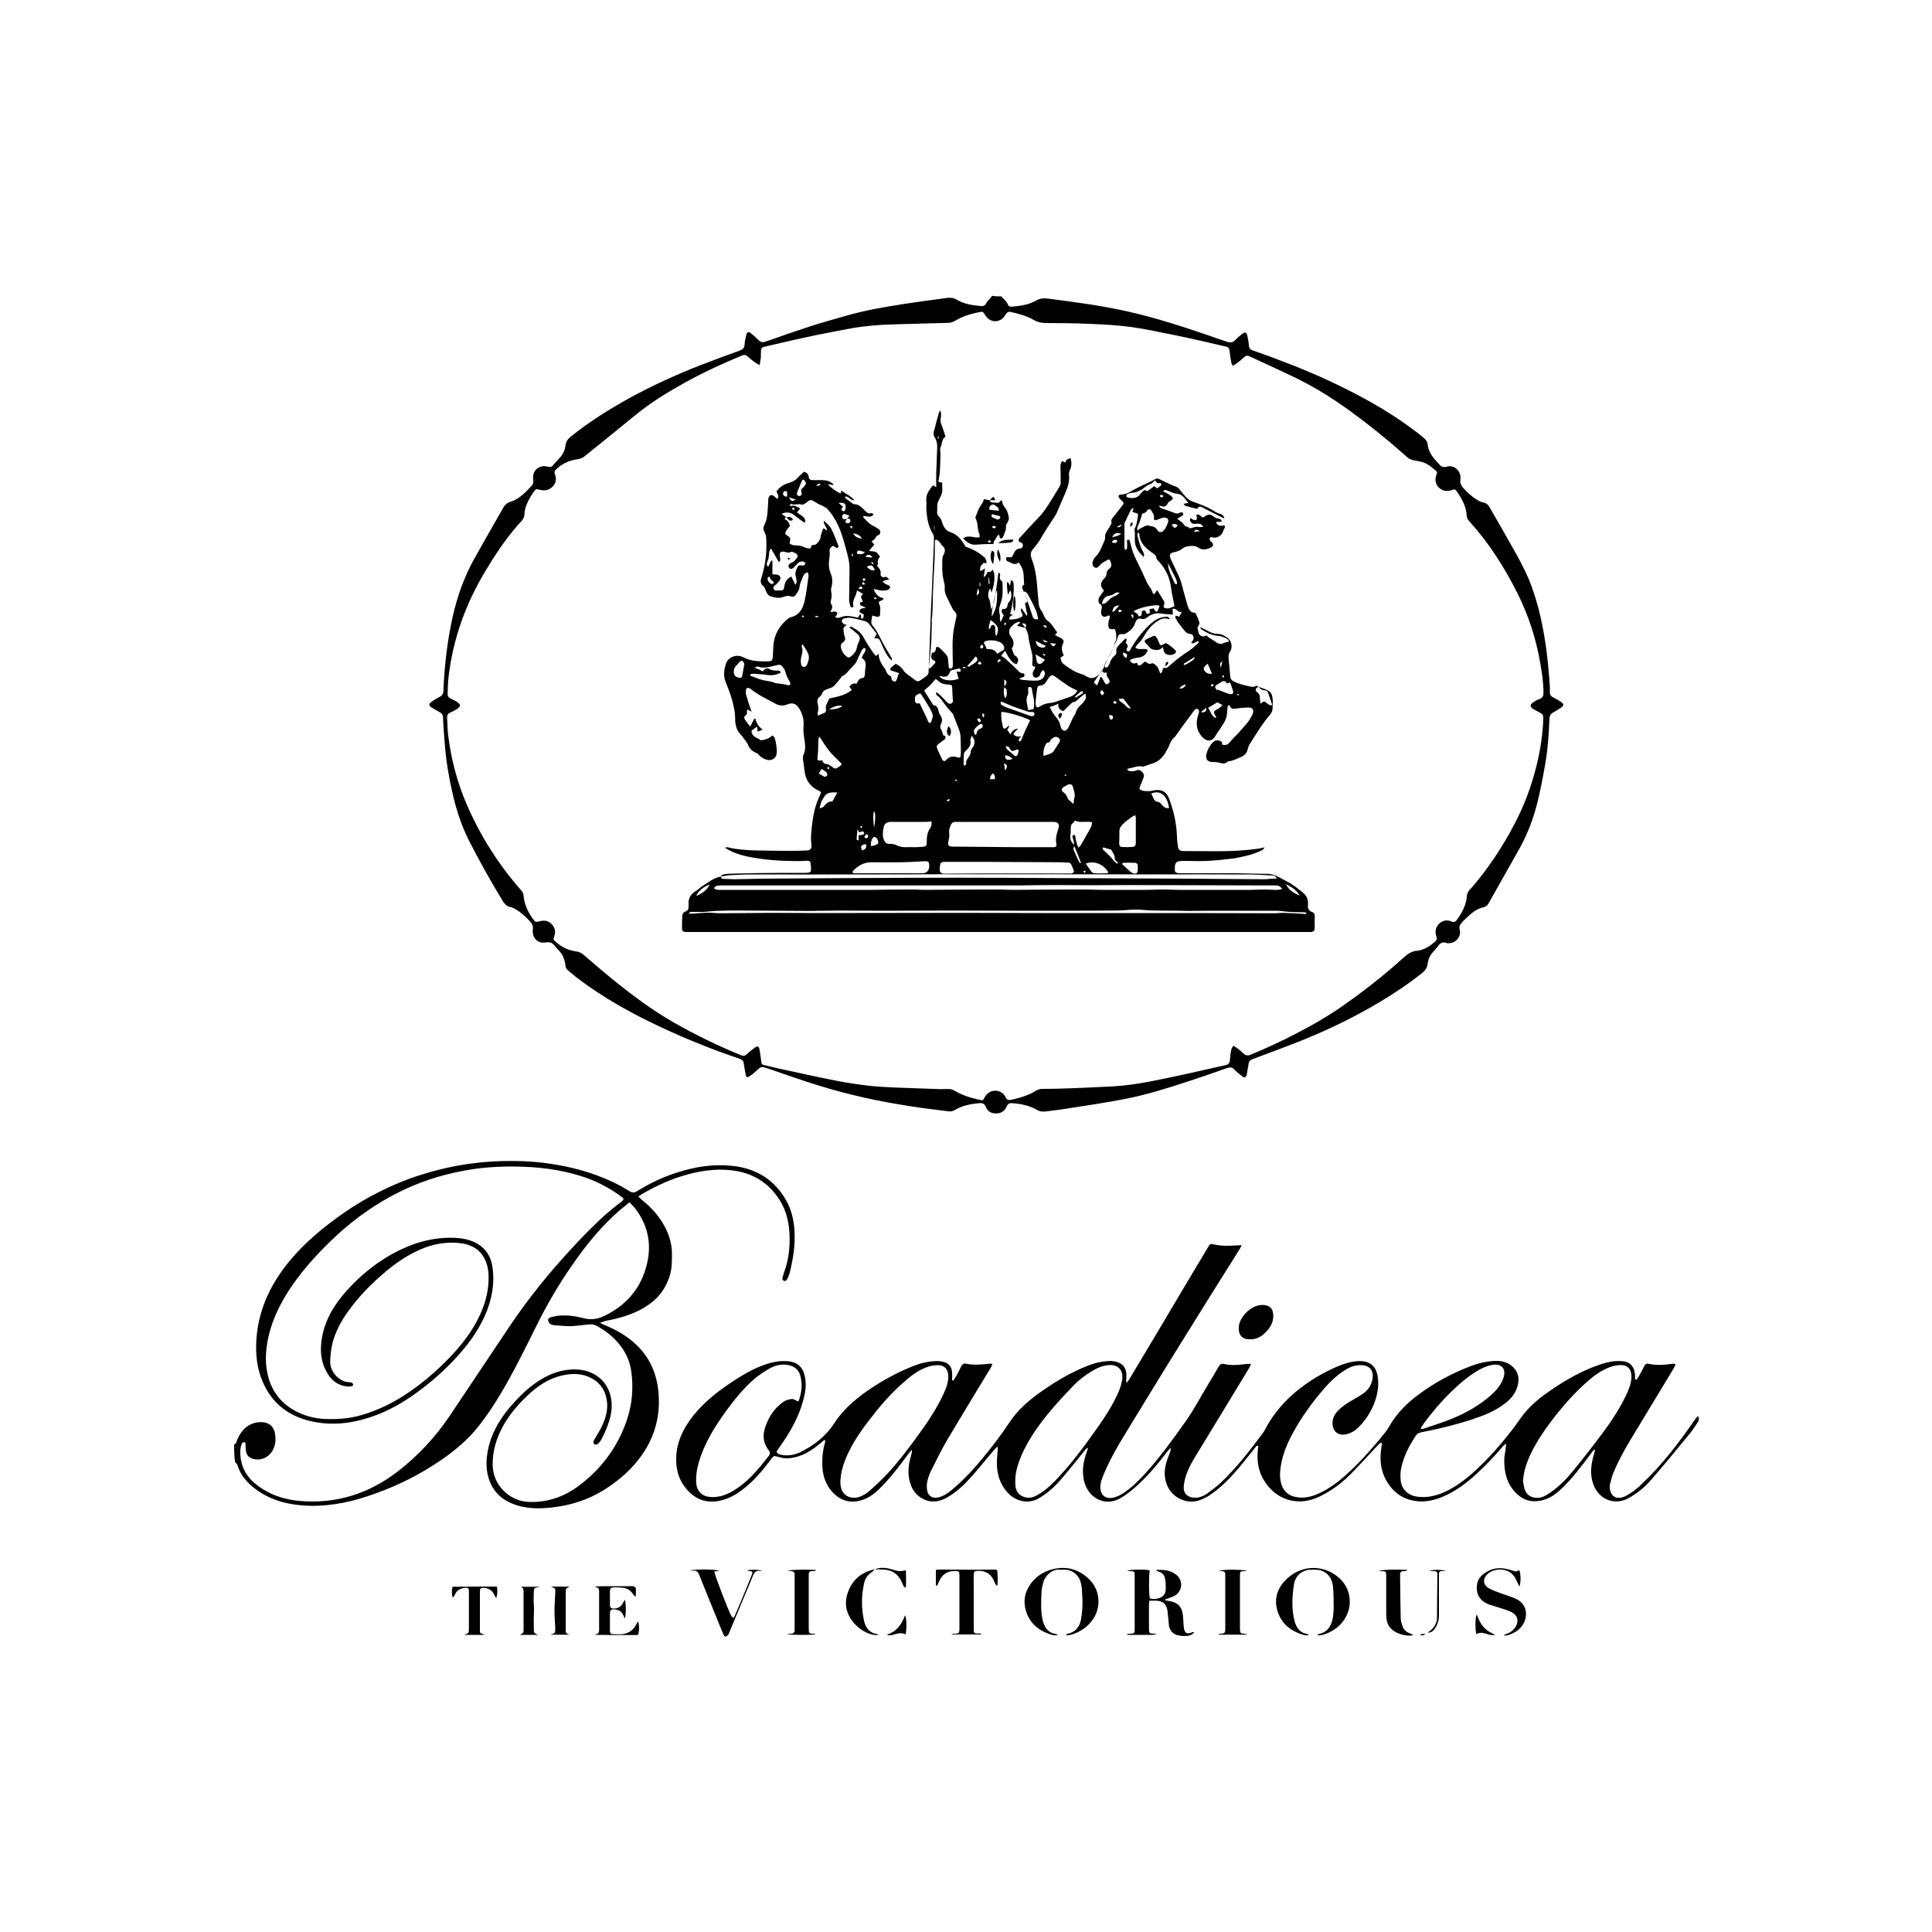 <?xml version="1.0" encoding="UTF-8"?>
<svg xmlns="http://www.w3.org/2000/svg" xmlns:xlink="http://www.w3.org/1999/xlink" version="1.1" id="Capa_1" x="0px" y="0px" width="1000px" height="1000px" viewBox="0 0 1000 1000" style="enable-background:new 0 0 1000 1000;" xml:space="preserve"> <g> <path d="M518.2,153.4c1.3,1.4,2.9,2.6,3.6,4.5c0.4,0.9,1.4,0.9,2.2,0.8c4.2-0.4,8.4-0.9,12.2-3.1c1.9-1.1,3.7-1.3,5.8-1.1 c13.9,1.8,27.9,3.6,41.6,6.7c7.6,1.7,15.2,3.8,22.7,6.1c9.7,3,19.2,6.3,28.8,9.6c1.7,0.6,3,0.4,4.3-0.9c1.1-1.2,2.4-2.3,3.7-3.3 c1.4-1,2.1-0.7,2.5,1c0.3,1.6,0.7,3.3,0.8,4.9c0.1,1.7,0.9,2.4,2.3,2.9c3.6,1.3,7.3,2.5,10.9,3.9c12.7,4.7,25.1,9.9,37.2,16 c12.2,6.1,24.1,13,35,21.2c1.9,1.4,3.7,2.8,5.5,4.4c0.7,0.7,1.5,1.7,1.6,2.6c0.3,4,2.5,7,5.2,9.8c0.2,0.2,0.3,0.3,0.5,0.5 c1.1,1.5,2.2,2.3,4.5,1.6c3.7-1.1,7.4,2.6,6.8,6.6c-0.3,2.1,0.4,3.2,1.6,4.6c2.1,2.3,4.4,4.4,7,6c1,0.6,2.2,1.2,3.3,1.4 c1.5,0.3,2.4,1,3.1,2.3c4.6,8,9.2,15.9,13.7,24c3.3,5.9,6.4,12,8.6,18.4c2.3,6.5,4,13.1,5.3,19.9c1.8,9.1,2.8,18.4,3.5,27.6 c0.1,1.9,0.3,3.8,0.2,5.7c-0.1,1.5,0.5,2.4,1.8,3c1.4,0.7,2.8,1.5,4.1,2.4c1.4,1,1.4,1.8,0,2.8c-1.4,1-2.9,1.9-4.4,2.7 c-1.2,0.7-1.6,1.6-1.7,2.9c-0.3,8.3-0.9,16.6-2.4,24.8c-1.1,6.2-2.3,12.5-3.8,18.6c-2,8.2-5,16.1-9.1,23.6 c-5.3,9.5-10.7,18.9-16,28.4c-0.6,1.1-1.3,2-2.6,2.3c-4.2,0.9-7.1,3.7-10.1,6.6c-0.7,0.6-1.2,1.4-1.8,2c-0.7,0.8-1,1.7-0.7,2.9 c1,3.6-1.7,7-5.4,7.2c-0.5,0-1,0.1-1.4-0.1c-2-0.8-3.3,0-4.4,1.6c-0.8,1.2-1.9,2.2-2.8,3.3c-1.4,1.6-2.2,3.4-2.5,5.5 c-0.2,2.1-1.2,3.8-2.9,5.1c-7,5.6-14.5,10.6-22.2,15.2c-12.3,7.3-25.1,13.6-38.3,19c-9.1,3.7-18.3,7-27.5,10.5 c-1,0.4-1.6,1-1.8,2.1c-0.2,1.4-0.5,2.8-0.7,4.2c-0.1,0.6-0.2,1.2-0.3,1.8c-0.5,1.3-1.1,1.6-2.2,0.8c-1.4-1.1-2.9-2.2-4.1-3.5 c-1.1-1.2-2.1-1.5-3.8-0.9c-7,2.5-14,4.9-21,7.2c-10.5,3.4-21,6.7-31.8,8.8c-10.2,2-20.5,3.5-30.8,5.1c-3.5,0.6-7,0.9-10.5,1.4 c-1.6,0.2-2.9,0-4.3-0.8c-4-2.3-8.4-3.2-13-3.5c-1.4-0.1-2.2,0.4-2.8,1.8c-1,2.3-2.9,3.5-5.3,3.5c-2.5,0.1-4.5-1-5.4-3.3 c-0.7-1.8-1.8-2.2-3.5-2c-4.4,0.4-8.7,1.2-12.5,3.5c-1.2,0.7-2.3,0.9-3.6,0.7c-6.7-0.9-13.3-1.6-20-2.7c-7.7-1.2-15.5-2.6-23.1-4.3 c-7.9-1.8-15.7-3.8-23.4-6.2c-8.9-2.7-17.8-5.9-26.6-8.9c-3.6-1.2-3.5-1.3-6.4,1.4c-1,1-2.2,1.9-3.4,2.7c-1,0.6-1.6,0.4-1.8-0.8 c-0.4-1.9-0.7-3.9-1-5.8c-0.1-1.3-0.7-2-1.9-2.5c-13.7-4.6-27.2-10-40.3-16.1c-15.3-7.1-30-15.2-43.5-25.4c-1.9-1.4-3.6-3-5.4-4.4 c-0.7-0.6-1.1-1.3-1.2-2.3c-0.3-3.1-1.4-5.9-3.6-8.1c-0.6-0.6-1.2-1.2-1.7-1.9c-1.2-1.7-2.5-2.5-4.9-2.1c-4.1,0.8-7.2-2.4-6.7-6.6 c0.2-1.7-0.2-2.9-1.3-4.1c-2.5-2.7-5.2-5.3-8.6-7c-0.5-0.2-1-0.5-1.5-0.6c-2.2-0.3-3.3-1.7-4.4-3.5c-6.2-10.2-12-20.6-17.4-31.2 c-3.8-7.6-6.4-15.6-8.3-23.9c-1.9-8.2-3.3-16.4-4-24.8c-0.4-5-0.8-9.9-1-14.9c-0.1-1.2-0.6-2-1.6-2.5c-1.4-0.8-2.9-1.6-4.3-2.5 c-1.5-1-1.6-1.9,0-3c1.4-1,2.8-1.8,4.3-2.6c1.2-0.6,1.7-1.4,1.8-2.8c0.5-13,2-25.9,4.8-38.6c2.4-10.6,6-20.7,11.3-30.2 c4.9-8.8,10-17.6,15-26.4c0.9-1.5,2-2.4,3.7-2.9c2-0.6,4-1.8,5.7-3.2c1.9-1.5,3.6-3.4,5.3-5.2c0.8-0.8,0.8-1.8,0.7-2.9 c-0.5-3.6,1.1-6.2,4.5-7c1-0.2,2.2-0.1,3.3,0.2c1.1,0.3,1.8,0.1,2.5-0.8c1.1-1.4,2.3-2.6,3.5-3.9c1.6-1.8,2.6-3.9,2.9-6.3 c0.2-1.9,1.1-3.3,2.6-4.5c9.5-7.7,19.8-14.1,30.4-20c11.9-6.5,24.3-12.2,36.9-17.1c6.7-2.6,13.6-5.1,20.4-7.6 c1.5-0.6,2.3-1.3,2.4-3.1c0.1-1.7,0.5-3.4,0.9-5.1c0.3-1.3,1.1-1.7,2.1-0.9c1.4,1.1,2.8,2.3,4.1,3.6c1.1,1.2,2.2,1.5,3.8,0.9 c7.7-2.7,15.4-5.4,23.1-7.9c6.2-2,12.4-3.7,18.7-5.5c10-2.9,20.3-4.6,30.6-6.2c7.2-1.1,14.4-2,21.5-3c1.8-0.2,3.4-0.1,5,0.9 c3.8,2.3,8.1,2.9,12.4,3.3c1.5,0.2,2.4-0.4,3-1.7c0.5-1,1.5-1.8,2.3-2.7c0.2-0.3,0.4-0.6,0.6-0.9 C514.9,153.4,516.5,153.4,518.2,153.4z M393.2,189c-1.2-0.7-1.9-1-2.4-1.4c-1.3-1-2.5-1.9-3.7-3c-1-1-2-1.1-3.3-0.5 c-10,4.2-19.9,8.7-29.4,14c-8.8,4.9-17.4,10.1-25.2,16.5c-8.8,7.2-17.6,14.3-26.4,21.4c-1.1,0.9-2.3,1.5-3.8,1.7 c-4.1,0.5-7.7,2.1-10.8,4.9c-1,0.9-1.5,1.6-0.9,3.1c0.9,2.3,0.4,4.5-1.4,6.3c-1.7,1.7-3.8,2.1-6.1,1.6c-2.4-0.6-2.4-0.7-3.9,1.5 c-0.6,0.9-1.3,1.9-1.8,2.9c-1.3,2.4-2.5,4.9-2.6,7.7c-0.1,2-0.8,3.4-2.2,4.7c-0.5,0.5-0.9,1-1.4,1.5c-6.4,7.4-11.8,15.5-16.8,23.9 c-4.8,8-8.8,16.3-12,25.1c-3.6,10.1-6,20.4-7.1,31c-0.2,2.3-0.2,4.7-0.3,7c-0.1,1.3,0.4,2.1,1.6,2.7c1.1,0.5,2.2,1,3.2,1.7 c2.1,1.3,2.1,2.3,0,3.7c-1.1,0.7-2.2,1.3-3.4,1.8c-1.2,0.5-1.7,1.3-1.7,2.6c0.2,2.9,0.2,5.7,0.5,8.6c1.5,12.5,4.6,24.6,9.6,36.2 c7.1,16.4,16.5,31.3,28.4,44.8c0.6,0.6,1,1.5,1.1,2.4c0.3,4.5,2.1,8.3,4.6,11.9c1.5,2.1,1.5,2.1,3.9,1.5c2.4-0.6,4.5-0.2,6.2,1.7 c1.6,1.8,2,3.8,1.2,6.1c-0.6,1.8-0.6,1.7,0.9,3c3.1,2.8,6.7,4.4,10.7,4.9c1.5,0.2,2.7,0.9,3.8,1.9c4.4,3.8,8.8,7.6,13.3,11.3 c10.7,8.7,21.6,17,33.6,23.8c11.1,6.3,22.6,11.9,34.4,16.7c1.3,0.5,2.1,0.3,3-0.6c1.3-1.2,2.8-2.4,4.2-3.4c1.4-1,2-0.7,2.3,1 c0.4,2,0.6,4,0.9,6c0.2,1.7,0.4,1.9,2,2.2c2.6,0.6,5.1,1.2,7.7,1.8c9.7,2.1,19.5,4.3,29.2,6.2c5.6,1.1,11.3,1.9,17,2.6 c4.5,0.5,9,0.7,13.5,0.9c7.4,0.3,14.8,0.5,22.2,0.8c1.9,0.1,3.8-0.1,5.7,0c0.9,0,1.8,0.3,2.5,0.7c4,2.4,8.4,3.8,12.9,4.8 c2,0.5,2.1,0.5,3-1.3c2.6-4.8,9-4.2,10.9,0.2c0.5,1.2,1.4,1.4,2.6,1.2c4.5-1,8.9-2.2,12.9-4.7c1.2-0.7,2.3-1,3.6-1 c4.8,0,9.5-0.1,14.3-0.3c7.4-0.3,14.8-0.6,22.2-1c6.7-0.4,13.4-1.4,20-2.7c5.6-1.1,11.2-2.3,16.8-3.5c7.2-1.6,14.3-3.2,21.4-4.8 c1.4-0.3,2.1-1.1,2.2-2.5c0.1-1.3,0.2-2.6,0.4-3.8c0.2-1.2,0.3-2.5,1.4-3.7c0.7,0.4,1.3,0.7,1.9,1.2c1.1,0.8,2.2,1.7,3.1,2.6 c1.2,1.2,2.3,1.5,4,0.8c8.1-3.4,16-7,23.8-11.1c7.7-4,15.3-8.3,22.4-13.2c11.6-8,22.7-16.7,33.2-26.2c2-1.8,4-3.1,6.7-3.3 c3.7-0.4,6.6-2.4,9.3-4.7c0.8-0.7,1.1-1.4,0.7-2.6c-0.9-2.5-0.5-4.8,1.4-6.7c1.9-1.8,4.2-2.1,6.5-1.1c1.2,0.5,1.9,0.1,2.7-0.9 c2.8-3.8,4.9-8,5.2-12.8c0.1-0.8,0.5-1.5,0.9-2.2c0.4-0.6,1.1-1.1,1.5-1.6c8.7-10.1,16-21.2,22.2-33c5.1-9.7,8.9-19.9,11.5-30.6 c1.9-7.9,3.2-16,3.4-24.2c0-1.5-0.4-2.2-1.7-2.8c-1.2-0.6-2.4-1.2-3.6-2c-1.7-1.1-1.6-2.2,0-3.3c1-0.7,2-1.4,3.2-1.7 c1.8-0.6,2.2-1.7,2.2-3.4c0-5.2-0.8-10.4-1.7-15.5c-2.2-12.7-6.2-24.9-12-36.4c-6.7-13.2-14.6-25.7-24.7-36.8 c-0.6-0.7-1.3-1.7-1.3-2.5c-0.2-4.9-2.4-9-5.1-12.8c-1-1.4-1-1.4-2.8-0.8c-1.6,0.5-3.3,0.6-4.8-0.1c-2.9-1.4-4.2-4.4-3.1-7.6 c0.3-0.8,0.7-1.6-0.1-2.3c-2.4-2-4.8-4.1-8.1-4.8c-1.5-0.3-3-0.5-4.4-0.9c-0.7-0.2-1.4-0.5-2-1c-3.2-2.7-6.3-5.6-9.6-8.3 c-8.7-7.3-17.6-14.2-27-20.6c-6.8-4.6-13.8-8.7-21.1-12.3c-8.1-3.9-16.3-7.6-24.4-11.4c-1.1-0.5-2-0.3-2.9,0.6 c-1.2,1.1-2.5,2.2-3.8,3.2c-0.6,0.4-1.2,0.7-2,1.1c-0.3-0.7-0.6-1.2-0.7-1.7c-0.3-2-0.7-4-0.9-6c-0.1-1.2-0.5-1.9-1.8-2.2 c-4.1-0.9-8.1-1.9-12.1-2.8c-6.3-1.4-12.5-2.8-18.8-4c-6-1.2-12-2.5-18-3.3c-9.4-1.3-18.9-1.6-28.4-1.9c-5.4-0.2-10.7-0.1-16.1-0.2 c-2.2,0-4.2-0.5-6.2-1.6c-3.6-2.1-7.6-3.2-11.7-4.1c-1.3-0.3-2.1,0.1-2.8,1.3c-0.5,0.9-1.3,1.9-2.2,2.5c-3,1.9-6.5,0.9-8.4-2.2 c-1.1-1.8-1.1-1.9-3.2-1.5c-4.2,0.8-8.4,2.1-12.1,4.3c-1.2,0.7-2.4,1.2-3.8,1.2c-1.1,0-2.3,0.1-3.4,0.1c-8.4,0.2-16.9,0.5-25.3,0.7 c-7.3,0.2-14.6,0.8-21.8,2.1c-5.9,1.1-11.7,2.2-17.6,3.4c-5.2,1.1-10.3,2.2-15.5,3.4c-3.9,0.9-7.8,1.8-11.7,2.7 c-1,0.2-1.6,0.8-1.6,1.9c0,0.6,0,1.2-0.1,1.8C394,184.5,393.6,186.5,393.2,189z"></path> <path d="M121.2,747.6c1-0.2,1.1-1.1,1.4-1.9c1.7-4.4,4.5-7.9,9.2-9.2c1.5-0.4,3.2-0.5,4.7-0.3c3.5,0.5,5.4,2.7,5.9,6.2 c0.5,3.3,0.1,6.5-1.9,9.3c-2.2,3-5.6,4.3-9.1,3.5c-2.7-0.6-4-2.2-4.2-4.9c-0.1-1,0-2-0.1-2.9c0-0.4-0.4-0.7-0.7-1.1 c-0.4,0.3-1,0.5-1.2,0.8c-1,2.5-1,5.2-0.6,7.8c1,7.1,5.2,11.9,11,15.6c6,3.9,12.7,5.8,19.8,6.4c18.9,1.6,35.7-3.9,50.5-15.3 c10.6-8.2,19.6-17.9,27.1-29.1c10.4-15.5,20.7-31,31.1-46.5c9.5-14.1,20.2-27.3,31.8-39.8c3.3-3.6,6.7-7.2,10.2-10.6 c4.8-4.8,9.8-9.4,15.3-13.4c0.4-0.3,0.7-0.5,1-0.9c0.1-0.1,0.2-0.4,0.4-0.8c-0.5-0.5-1-1-1.6-1.4c-6.4-4.7-13.4-8.2-20.9-10.5 c-11-3.4-22.3-4.7-33.7-4.8c-9-0.1-18,0.5-26.8,2.2c-11.8,2.2-23.1,5.9-33.8,11.3c-11.5,5.8-22,13.2-31.5,21.9 c-8.6,8-16.6,16.5-23.3,26.2c-5.7,8.3-10.3,17.3-12.4,27.2c-1.5,7.1-1.8,14.2,0.4,21.3c2.6,8.3,8.1,14,15.9,17.5 c4.7,2.1,9.7,3.1,15,3.1c5.7,0.1,11.3-0.4,16.8-2c8.4-2.4,16-6.1,23.3-10.9c8-5.3,15.2-11.4,21.9-18.3c6.7-6.9,12.6-14.4,16.6-23.3 c2.8-6.3,4.4-12.8,4.2-19.8c-0.1-3-0.7-6-2.1-8.7c-2.5-4.9-6.9-7.3-12.2-8c-6.3-0.8-12.5,0-18.5,2.2c-7.4,2.8-13.9,7-19.9,12 c-7.6,6.3-14.5,13.3-20.2,21.3c-3.6,5.1-6.5,10.5-8,16.6c-0.7,2.9-1,6-1.1,9c-0.2,5.5,4.9,10.7,9.6,10.8c0.6,0,1.2,0.1,1.7,0.4 c0.3,0.1,0.6,0.6,0.6,0.9c0,0.3-0.4,0.8-0.6,0.8c-1,0.1-2,0.3-2.9,0.1c-4.7-0.6-8-3.4-10.2-7.4c-3-5.3-3.5-11-2.6-16.9 c1.4-9.4,6-17.3,12.2-24.4c8-9.1,17.3-16.6,28.3-21.9c9-4.4,18.4-6.7,28.4-6.3c4.2,0.2,8.4,1,12.1,3.3c4.2,2.6,6.5,6.5,7.3,11.2 c1.5,9.2-0.3,18-4.1,26.4c-3.6,7.8-8.6,14.6-14.3,20.8c-6.2,6.8-13,12.8-20.4,18.2c-7.5,5.5-15.6,10.1-24.5,13 c-10,3.3-20.3,4.4-30.6,2c-12.7-2.9-21.5-10.5-25.9-22.9c-2.5-7-2.8-14.3-2.1-21.7c1.5-14.6,7.7-27,16.8-38.1 c8.3-10.1,18.4-18.3,29.1-25.7c8.5-5.8,17.4-10.6,26.8-14.6c7-3,14.3-5.3,21.7-7.2c9.6-2.4,19.3-3.8,29.1-4.3 c9.6-0.4,19.2-0.2,28.7,1.3c8.1,1.2,16,3.1,23.7,5.9c5.9,2.2,11.6,4.8,16.9,8.2c1.5,0.9,2.6,1,4.1,0c8.7-5.4,17.9-9.3,27.9-11.6 c7.7-1.8,15.6-2.3,23.4-1.2c11.3,1.7,20.1,7.5,25.8,17.6c2.7,4.7,3.9,9.9,4.3,15.4c0.5,7.3-0.6,14.4-2.3,21.5 c-0.3,1.2-0.7,2.3-1.2,3.4c-0.5,1.2-1.4,1.7-2,1.3c-1-0.5-0.8-1.4-0.5-2.2c0.4-1.4,0.8-2.7,1.3-4.1c1.7-5.2,2.3-10.6,2.2-16.1 c-0.1-7-1.5-13.7-5.3-19.6c-5.1-7.9-12.3-12.9-21.7-14.7c-8.7-1.6-17.1-0.6-25.5,1.6c-8.3,2.2-16,5.7-23.5,10 c-0.7,0.4-1.3,0.9-2.3,1.5c0.8,0.7,1.3,1.3,1.9,1.8c5.5,4.4,10,9.6,12.9,16.1c1.6,3.7,2.6,7.5,2.6,11.6c0,3.9,0,7.7-1.1,11.4 c-1.6,5.2-4.3,9.6-8.4,13.1c-5.7,4.9-12.5,7.5-19.7,9.3c-1.8,0.5-3.7,0.7-5.5,1.2c-0.7,0.2-1.3,0.5-2.5,0.9 c0.9,0.5,1.4,0.8,1.8,0.9c5.4,2.2,10.5,4.9,15,8.7c9.1,7.6,13.2,17.6,13.6,29.2c0.4,10.6-2.4,20.3-8.4,29.1 c-4.6,6.7-10.4,12.1-17.1,16.7c-7.6,5.3-16,8.7-25.2,10.3c-6.7,1.1-13.5,1.7-20.3,0.2c-8.7-2-15.1-6.8-17.4-15.8 c-1.2-4.8-0.9-9.7,0.2-14.6c2.1-9.1,7-16.6,13.2-23.4c4.1-4.5,8.5-8.6,13.7-11.8c5.3-3.3,11-5.3,17.3-5.4 c12-0.2,20.1,8.2,19.6,19.7c-0.2,4.5-1.7,8.6-3.4,12.6c-0.6,1.3-1.2,2.6-1.9,3.9c-0.3,0.5-0.6,1-1,1.5c-0.9,1.1-2.1,1.6-2.7,1 c-0.9-0.9-0.3-1.8,0.2-2.7c1.3-2.2,2.7-4.4,3.8-6.7c2.1-4.5,3.4-9.2,2.3-14.3c-1.1-5.3-4.2-9-9.1-11.1c-4.9-2.1-9.9-1.8-14.9-0.5 c-6.2,1.6-11.4,5.1-16.1,9.4c-5.2,4.8-9.9,10.2-13.4,16.5c-3.5,6.3-5.5,13-5.4,20.3c0.2,10.2,8.5,18.6,18.8,19 c9.5,0.3,18-2.6,25.6-8.2c11.9-8.9,20.5-20.4,25.2-34.6c2.6-7.9,3.3-16.1,2.2-24.4c-0.7-5.8-3.2-11-7.1-15.4 c-3.2-3.7-7.1-6.6-11.4-8.8c-0.9-0.4-2-0.6-3-0.5c-3.2,0.2-6.5,0.8-9.7,0.9c-3,0.1-6-0.3-9-0.5c-0.6-0.1-1.4-0.3-1.9-0.7 c-0.5-0.5-0.9-1.2-1-1.8c-0.1-0.9,0.6-1.3,1.4-1.6c1-0.3,2-0.5,3.1-0.7c4.7-0.6,9.4,0,13.9,1.2c3.8,1,7.2,0.5,10.7-1.2 c10.6-5.1,18-13.1,21.4-24.4c3.4-11.2,1.8-21.8-5.5-31.3c-0.8-1-1.8-2-2.9-3.1c-2,1.7-3.8,3.1-5.6,4.6 c-8.2,7.3-15.3,15.6-21.7,24.6c-7.2,10-13.6,20.5-19.2,31.5c-3.7,7.3-7.2,14.6-11,21.8c-5.9,11.4-12.2,22.6-20.1,32.8 c-5.6,7.2-12.5,13.1-20,18.2c-10.5,7.2-21.8,12.9-33.8,17.2c-10.9,4-22.1,6.6-33.8,6.4c-9.3-0.2-18.2-2-26.1-7.1 c-5.3-3.5-9.7-7.7-11.6-14c-0.2-0.6-0.8-1-1.2-1.5C121.2,754,121.2,750.8,121.2,747.6z"></path> <path d="M847.1,714.2c0.5-0.8,1-1.6,1.5-2.4c0.9-1.6,1.7-3.2,2.5-4.8c0.5-0.9,1.1-1.4,2.2-1.1c4.1,0.9,8.1,0.6,12.2,0 c0.4-0.1,0.8,0,1.1,0c0.1,0,0.3,0.1,0.7,0.4c-0.4,0.8-0.8,1.5-1.2,2.3c-7.5,12.4-15,24.8-22.5,37.2c-3.2,5.4-6.2,10.9-8.6,16.7 c-0.8,1.9-1.1,3.9-1.7,5.8c-0.1,0.3-0.1,0.6-0.1,0.9c-0.1,5.2,3.4,7.5,8.1,5.2c3.4-1.7,6.3-4.1,9-6.8c10.2-9.7,18.7-20.8,26.6-32.3 c0.5-0.8,1.2-1.4,1.9-2.4c0.8,1.4,0.6,2.3,0,3.2c-1.4,2.1-2.7,4.2-4.3,6.1c-6.6,8-13.2,16.1-20.1,24c-3.3,3.8-7.3,7-11.8,9.4 c-6.8,3.6-14.7,0.7-17.7-6.8c-1.8-4.5-1.6-9.1-0.5-13.8c0.4-1.5,0.8-3,1.2-4.4c-0.2-0.1-0.3-0.2-0.5-0.3c-0.6,0.7-1.2,1.4-1.7,2.2 c-4.8,6.3-9.5,12.7-15.3,18.2c-3,2.9-6.3,5.1-10.5,6c-5.3,1.1-9.7-0.4-13.3-4.3c-4.5-4.8-5.8-10.6-5.7-16.9c0-1.9,0.5-3.7,0.7-5.6 c0.1-0.7,0.1-1.4,0.3-2.7c-0.8,0.7-1.3,0.9-1.6,1.3c-4.4,5.2-9.1,10.1-14.1,14.7c-5.3,4.8-11,9-17.6,11.7c-5.2,2.1-10.6,3-16.2,1.5 c-6-1.6-10.2-5.5-13-10.9c-2.2-4.3-2.9-9-2.4-13.9c0.2-1.6,0.4-3.1,0.6-4.6c-0.2-0.1-0.3-0.2-0.5-0.3c-0.4,0.3-0.9,0.6-1.3,1 c-4.7,5-9.3,10.1-14.1,15c-4.4,4.5-9.4,8.3-15,11.2c-3.4,1.8-7.1,3.1-11,3.2c-9.6,0.3-16.9-5.6-20.5-13.4c-2-4.4-2.3-9-1.8-13.7 c0.1-0.5,0.1-1,0.2-1.6c-1.1-0.3-1.4,0.6-1.8,1.1c-3,3.7-5.9,7.5-9,11.1c-3.9,4.6-8.1,8.8-12.9,12.3c-2.3,1.7-4.8,3.1-7.6,3.9 c-5.8,1.5-12.1-1.2-15.1-6.4c-2.2-3.9-2.5-8-1.5-12.3c0.5-2.2,1.4-4.3,2.2-6.4c0.2-0.7,0.5-1.4,0.3-2.3c-0.7,0.8-1.5,1.6-2.1,2.4 c-4.6,6.1-9.5,11.9-15.2,17.1c-2.5,2.3-5.3,4.5-8.2,6.3c-6.6,4-13.1,1.7-16.6-2.9c-1.8-2.4-2.8-5.2-3.1-8.1 c-0.5-3.7,0.1-7.4,1.2-10.9c0.4-1.2,0.8-2.4,1.2-3.6c-0.1-0.1-0.3-0.2-0.4-0.3c-0.5,0.6-1.1,1.1-1.5,1.7 c-4.3,5.2-8.4,10.5-12.8,15.5c-3.1,3.5-6.7,6.6-10.7,8.9c-5.8,3.4-12.5,1.3-16.4-3.2c-3.1-3.5-4.7-7.6-5.2-12.3 c-0.3-3.1,0-6.2,0.3-9.3c0.1-0.5,0-1,0-2c-0.7,0.7-1.2,1.1-1.6,1.5c-3.9,4.5-7.6,9.2-11.6,13.7c-3.8,4.3-7.9,8.3-13,11.2 c-4.2,2.4-8.6,2.9-12.9,0.5c-3.2-1.8-5.2-4.6-6.2-8c-1.4-4.5-1-9.1,0.3-13.6c0.3-1.1,0.7-2.3,0.6-3.6c-0.7,0.8-1.5,1.7-2.1,2.5 c-4.5,6.1-9.1,12.2-14.6,17.6c-3,2.9-6.3,5.4-10.5,6.3c-5.7,1.3-10.4-0.5-14.2-4.8c-3.5-4-4.9-8.8-5-14c-0.1-3.8,0.3-7.5,1.4-11.2 c0.1-0.4,0.2-0.8-0.1-1.6c-0.7,0.5-1.4,1-2,1.6c-4,3.4-8.3,6.3-13.5,7.5c-2.9,0.7-5.7,0.7-8.5-0.2c-2.4-0.7-2.4-0.7-3.9,1.3 c-4.1,5.5-8.5,10.8-14,15.1c-3.9,3.1-8.1,5.5-13.1,6.4c-5.6,1-10.5-0.3-14.7-4.2c-4.7-4.4-7-9.8-7.2-16.3c-0.3-9.3,3.5-17,9.1-24 c6.4-7.9,14.5-13.8,23-19.2c4.5-2.8,9.1-5.3,14.2-7c3.8-1.3,7.7-2,11.8-1.6c6,0.6,8.1,4.6,8.7,9.1c0.6,4-0.1,7.8-1.2,11.6 c-2.4,8.8-7,16.5-12.2,23.9c-0.4,0.6-0.9,1.2-1.3,1.9c-0.1,0.1-0.1,0.3-0.1,0.5c0.8,1.3,2.2,1.4,3.5,1.6c3,0.3,5.9-0.2,8.6-1.5 c7.1-3.5,13.2-8.1,17.6-14.9c4.4-6.8,10.3-12,16.8-16.6c7.4-5.2,15.2-9.5,23.6-12.9c3.9-1.6,7.9-2.6,12.1-2.8 c1.5-0.1,3,0.1,4.5,0.5c2.4,0.6,4,2.8,4.1,5.4c0.1,1.3,0,2.7,0,4c0.2,0.1,0.4,0.1,0.6,0.2c0.5-0.7,1-1.4,1.4-2.1 c1-1.8,1.9-3.6,2.8-5.4c0.5-0.9,1.1-1.5,2.1-1.3c4.3,0.9,8.6,0.5,12.8,0c0.3,0,0.6,0.1,1.2,0.2c-0.3,0.7-0.5,1.3-0.8,1.8 c-7.6,12.5-15.2,25-22.7,37.6c-3.1,5.3-5.7,10.8-8.5,16.3c-0.8,1.7-1.4,3.5-1.8,5.4c-0.3,1.4-0.2,3,0,4.5c0.5,2.7,2.9,4.1,5.6,3.5 c3.1-0.7,5.5-2.5,7.8-4.5c5.8-4.9,10.9-10.4,15.7-16.3c4.7-5.7,9.2-11.6,13.3-17.8c4.3-6.6,10.2-11.7,16.6-16.2 c6.7-4.7,13.6-8.9,21.2-12.2c4.3-1.9,8.7-3.4,13.5-3.6c1-0.1,2-0.1,2.9,0.1c4.7,0.7,6.8,3.5,6.5,8.2c-0.1,0.9-0.2,1.9,0.1,3 c0.4-0.6,0.9-1.1,1.3-1.7c9.8-16.3,19.5-32.7,29.2-49c3.9-6.5,7.7-13,11.6-19.4c1.2-2.1,1.3-2,3.6-1.5c3.2,0.7,6.4,0.7,9.7,0.5 c1.3-0.1,2.5-0.1,4.2-0.2c-0.5,1-0.8,1.5-1.1,2.1c-10.2,16.2-20.4,32.5-30.5,48.8c-9.9,15.9-19.6,31.9-29.4,47.9 c-3.9,6.4-7.6,13-10.5,20c-1,2.4-1.9,4.8-1.6,7.4c0.3,3.3,2.7,5.1,6,4.6c2-0.3,3.9-1.2,5.6-2.3c4.3-2.8,7.9-6.3,11.3-10 c7.7-8.5,14.5-17.8,21.1-27.2c4.5-6.3,8-13.1,12-19.7c1.8-2.9,3.5-5.8,5.2-8.8c0.7-1.2,1.5-1.6,2.8-1.3c3.4,0.8,6.9,0.6,10.4,0.1 c1-0.1,2.1-0.1,3.6-0.2c-0.5,1-0.7,1.5-1,2.1c-8.7,14.4-17.5,28.8-26.2,43.1c-2.5,4.1-5,8.1-6.5,12.6c-0.6,1.9-1.1,3.9-1.2,5.9 c-0.2,3.9,2.6,5.8,6.4,5.6c2-0.1,3.9-0.9,5.5-2c2.4-1.8,4.9-3.5,7.1-5.6c8.4-7.9,15.4-17,22.2-26.2c0.7-1,1.2-2.1,1.8-3.2 c3.9-6.9,9-12.8,15.1-17.9c6.5-5.4,13.7-9.7,21.4-13c3.5-1.5,7.1-2.6,10.9-2.8c5.2-0.2,8.9,2,9.9,7.5c0.9,4.8,0.1,9.4-1.5,13.8 c-1.9,5.1-4.8,9.6-8.7,13.3c-1.6,1.6-3.5,2.6-5.7,3.2c-4.2,1.1-7.3-1.2-7.4-5.5c0-2.2,0.7-4.1,2.1-5.8c2.3-2.7,5.2-4.6,8.2-6.3 c2.1-1.2,4.2-2.4,6.1-3.8c2.4-1.8,3.8-4.3,4.3-7.2c0.7-4.2-1.4-7-5.7-7.1c-4-0.2-7.3,1.6-10.4,3.8c-4.5,3.2-8.2,7.3-11.7,11.6 c-5.7,7-10.8,14.4-14.8,22.4c-2.7,5.4-4.7,11.1-5.2,17.2c-0.2,2.4,0,4.8,0.8,7.1c1.2,3.3,3.5,5.3,7,6.1c5,1.1,9.6-0.4,13.9-2.6 c5.7-2.9,10.6-7,15.2-11.4c6.3-6,12-12.6,17.4-19.3c0.9-1.1,1.7-2.3,2.4-3.6c3.7-6.4,8.8-11.5,14.7-15.9c8.4-6.3,17.7-11.3,27.5-15 c4-1.5,8.1-2.4,12.4-2.6c3.2-0.1,6.2,0.6,8.7,2.7c2.8,2.3,3.8,5.3,3.2,8.9c-0.9,5.1-4,8.5-8,11.3c-4.9,3.5-10.5,5.6-16.2,7.5 c-7.5,2.4-15.1,4.4-22.8,5.9c-1.3,0.3-2.7,0.5-4,0.9c-0.7,0.2-1.5,0.7-1.9,1.4c-3.5,5.3-6.5,10.9-7.7,17.2c-0.4,2-0.4,4.1-0.2,6.1 c0.5,4.7,3.9,7.8,8.7,8.4c4.9,0.6,9.5-0.4,13.9-2.4c5.6-2.5,10.5-6.2,15.1-10.3c7.6-6.8,14.3-14.5,20.5-22.6c2-2.6,3.8-5.4,5.9-8 c3.8-4.6,8.5-8.4,13.4-11.7c8-5.5,16.4-10.3,25.6-13.4c3.9-1.3,7.8-2.2,12-1.7c4.1,0.4,5.9,3.3,6.2,7.1c0,0.7,0,1.5,0,2.2 C846.6,714.1,846.9,714.1,847.1,714.2z M413.1,725.4c0.1-0.2,0.4-0.4,0.4-0.6c1.5-4.2,1.9-8.6,0.7-12.9c-0.8-2.9-2.9-4.6-5.9-5.3 c-3.3-0.7-6.5-0.1-9.4,1.4c-2.7,1.5-5.3,3.2-7.7,5.1c-6,5-10.9,11.1-15.5,17.4c-5.8,8-11,16.4-13.9,26c-1.1,3.7-1.7,7.5-1.4,11.4 c0.3,3.9,2.9,6.5,6.8,6.9c4,0.4,7.6-0.6,11.1-2.5c8.3-4.5,14.1-11.6,19.8-19c0.6-0.8,0.5-1.5,0-2.3c-0.6-0.9-1.2-1.7-1.7-2.7 c-1.6-3.3-1.4-6.6-0.2-9.9c1.8-5.3,4.8-9.7,9.4-12.9c1.2-0.8,2.9-1.3,4.4-1.4C410.9,724.1,411.9,724.9,413.1,725.4z M525.5,766.4 c0,1,0,2,0.1,2.9c0.4,3.2,2.3,5.1,5.5,5.8c2.5,0.5,4.6-0.5,6.6-1.7c4.4-2.6,7.9-6.3,11.3-10c6.4-7,12.1-14.7,17.6-22.4 c4.2-5.9,8.3-11.9,11.4-18.5c1.2-2.4,2.2-5,2.7-7.6c1-4.3-0.8-9-7.3-8.3c-2.6,0.3-5,1.2-7.2,2.5c-3.9,2.2-7.5,4.9-10.6,8.1 c-4.1,4.3-8.2,8.6-12,13.2c-5.9,7-11.2,14.5-14.9,22.9C527,757.5,525.5,761.7,525.5,766.4z M490.8,713.1c0-0.5,0-0.9,0-1.4 c-0.2-3.1-2.1-5.1-5.2-5.1c-1.5,0-3,0.2-4.5,0.6c-5.6,1.6-10,5.2-14.2,9c-6.7,5.9-12.4,12.8-17.8,19.9c-4.7,6.2-9,12.7-11.8,20 c-1.3,3.3-2.1,6.6-2.3,10.1c-0.1,2.1,0.1,4.3,1.3,6.1c1.9,2.9,5.8,3.8,9.5,2.1c1.5-0.7,3-1.6,4.2-2.7c3.3-2.9,6.5-5.9,9.5-9.1 c5.8-6.3,10.9-13.1,15.9-20c4.9-6.7,9.5-13.6,13-21.2C489.6,718.8,490.7,716.1,490.8,713.1z M788.3,766.7c0.4,1.7,0.5,3.5,1.2,5 c1.5,3.4,6,4.5,9.6,2.8c1.3-0.6,2.5-1.4,3.7-2.2c4.2-3,7.9-6.6,11.1-10.6c5.6-6.8,11-13.8,16.3-20.9c4.3-5.8,8.2-11.9,11.4-18.5 c1.4-2.9,2.6-5.8,2.8-9c0.3-4.6-2-7.1-6.4-6.7c-1.5,0.1-3,0.4-4.4,0.9c-4.5,1.6-8.3,4.3-11.8,7.4c-6.6,5.8-12.4,12.3-17.8,19.3 c-4.4,5.7-8.5,11.7-11.7,18.3C790.2,757,788.6,761.6,788.3,766.7z M735.4,739.1c0.1,0.2,0.2,0.3,0.3,0.5c0.4,0,0.7,0,1.1-0.1 c5.1-1.8,10.3-3.3,15.3-5.4c7.3-3.1,14.2-7,20.1-12.4c2.7-2.5,5-5.3,6.1-8.9c1.3-4.3-1.1-7-5.5-6.4c-2.4,0.4-4.7,1.2-6.8,2.4 c-5.8,3.2-10.7,7.5-15.4,12.1c-5,4.9-9.4,10.2-13.6,15.8C736.5,737.5,736,738.3,735.4,739.1z"></path> <path d="M603.1,828.3c0.7,0.1,1.4,0.3,2.1,0.4c4.5,0.7,6.6,3,7.1,7.5c0.1,1,0.1,2,0.2,2.9c0.1,1,0.1,2,0.2,2.9 c0.4,3.5,1.6,4.1,4.8,2.7c0.1,0,0.3,0.1,0.6,0.2c-0.8,0.9-1.7,1.5-2.8,1.7c-2,0.4-4.1,0.2-6.1-0.3c-2.3-0.6-4-2.8-4.2-5.3 c-0.2-2.4-0.4-4.8-0.7-7.2c-0.5-3.6-2.6-5.3-6.1-5.3c-1,0-2.1,0-3.3,0c-0.1,1-0.2,1.7-0.2,2.4c0,3.9,0,7.9,0,11.8 c0,2.7,0.1,2.8,2.8,2.9c0.4,0,0.7,0.1,1.1,0.3c-1.6,0.4-3.3,0.3-5,0.3c-1.7,0-3.3,0-5,0c-1.7,0-3.4,0-5.1,0c0-0.2,0-0.3,0-0.5 c0.7,0,1.4-0.1,2-0.1c1.5-0.1,1.7-0.3,1.8-1.7c0-0.4,0-0.8,0-1.1c0-9,0-18,0-27c0-2.5,0-2.5-2.5-2.6c-0.4,0-0.9-0.1-1.5-0.1 c1.6-0.8,9.5-0.9,11.8-0.3c-0.5,2.7-0.5,12.8,0.1,14.6c1.5,0.4,3,0.3,4.4-0.1c2.4-0.7,3.7-2.2,3.8-4.7c0-1.9,0-3.8-0.4-5.6 c-0.3-1.8-1.5-3.1-3.4-3.6c-0.5-0.1-0.9-0.4-1.2-0.8c4-0.2,7.8,0.1,10.9,2.9c3.1,2.9,2.6,7.9-0.9,10.2c-0.9,0.6-1.9,0.9-2.9,1.3 c-0.7,0.3-1.5,0.6-2.2,0.8C603,827.9,603.1,828.1,603.1,828.3z"></path> <path d="M677.3,846.4c-0.8,0-1.5,0.1-2,0c-6.3-1.7-11.3-5.1-13.7-11.4c-2.2-5.9-1.2-11.5,3-16.3c7.5-8.5,19.7-9.7,28.5-2 c7.7,6.8,7.5,19-1.3,25.9c-2.2,1.7-4.6,2.9-7.2,3.6c-0.8,0.2-1.7,0.2-2.5,0.3c0-0.2-0.1-0.3-0.1-0.5c0.4-0.1,0.8-0.3,1.2-0.4 c3-0.7,4.8-2.6,5.9-5.4c1-2.6,1.1-5.3,1.2-8c0-3.5,0-6.9-0.3-10.4c-0.3-4.1-2.1-7.5-6.2-8.9c-1.8-0.6-3.9-0.4-5.8-0.4 c-1,0-2.1,0.3-3,0.7c-3.5,1.4-5,4.4-5.4,7.8c-0.8,5.9-1.1,11.9,0.4,17.8c0.9,3.7,2.8,6.5,7,7C676.9,845.8,677,846,677.3,846.4z"></path> <path d="M547.2,846.4c-0.8,0-1.7,0.1-2.4-0.1c-6.6-1.9-11.6-5.6-13.7-12.3c-1.6-5-0.8-9.7,2.2-14c2.9-4,6.7-6.6,11.6-7.8 c7.5-1.8,13.9,0.2,19.2,5.6c5.3,5.4,5.9,14,1.7,20.2c-2.8,4.2-6.8,6.8-11.6,8.2c-0.7,0.2-1.5,0.1-2.4,0.2c0.3-0.4,0.4-0.7,0.5-0.7 c4.2-0.7,6.5-3.5,7.2-7.4c0.7-3.9,1-7.9,0.7-11.9c-0.2-1.8-0.1-3.6-0.4-5.4c-0.5-3.7-2.2-6.6-5.8-8c-0.8-0.3-1.6-0.5-2.4-0.5 c-1-0.1-2,0.1-2.9,0c-4.1-0.6-7.8,3.2-8.7,6.5c-0.4,1.5-0.8,3.1-0.9,4.7c-0.2,5.1-0.6,10.3,0.7,15.3c1,3.7,2.9,6.3,6.9,6.8 c0.2,0,0.4,0.2,0.6,0.3C547.2,846.2,547.2,846.3,547.2,846.4z"></path> <path d="M484.4,820.6c0-2.6,0-5.2,0-8c0.8-0.1,1.5-0.2,2.3-0.2c6.2,0,12.4,0.1,18.6,0.1c3,0,6-0.1,9.1-0.1c1.7,0,1.9,0.2,1.9,1.8 c0,2.1,0.3,4.3-0.1,6.6c-1.1-0.5-1.2-1.4-1.5-2.1c-1.6-4-4.6-5.9-8.9-5.6c-1.5,0.1-1.7,0.3-1.8,1.8c-0.1,2.6,0,5.1,0,7.7 c0,6.5,0,13,0,19.5c0,0.7,0,1.4,0,2c0.1,0.9,0.5,1.4,1.4,1.4c0.8,0,1.5,0,2.3,0c0,0.2,0,0.3,0,0.5c-5,0-10,0-15,0 c0-0.1,0-0.2,0-0.3c0.6,0,1.1-0.1,1.7-0.1c1.9-0.1,2.1-0.3,2.2-2.3c0-0.3,0-0.6,0-0.9c0-8.8,0-17.5,0-26.3c0-0.3,0-0.6,0-0.9 c-0.1-1.8-0.3-2-2-2c-4.2-0.2-6.8,1.5-8.6,5.4c-0.3,0.7-0.7,1.5-1,2.2C484.7,820.7,484.6,820.6,484.4,820.6z"></path> <path d="M379.8,837.5c1.1-2.6,2.2-5,3.2-7.4c2-4.8,4-9.6,5.9-14.4c0.9-2.3,0.9-2.3-1.5-2.6c-0.2,0-0.4-0.1-0.6-0.3 c2.5-0.5,4.9-0.4,7.5,0.1c-0.4,0.1-0.7,0.3-1.1,0.2c-1.9-0.3-2.7,0.8-3.4,2.3c-1.3,3.2-2.6,6.4-4,9.6c-2.9,6.9-5.7,13.8-8.6,20.6 c-0.1,0.2-0.1,0.5-0.3,0.6c-0.4,0.3-0.9,0.8-1.4,0.9c-0.3,0-0.9-0.6-1-1c-1.3-3-2.5-6-3.7-9c-3-7.3-6-14.7-8.9-22 c-0.6-1.4-1.3-2.3-3-2.1c-0.5,0.1-1-0.1-1.4-0.3c5-0.5,10-0.5,15.1,0.2c-1,0.2-1.9,0.3-2.9,0.5c0.1,1.5,7.5,20.9,8.9,23.1 C378.8,836.9,379.3,837.1,379.8,837.5z"></path> <path d="M778.7,846.1c1.1-0.5,2.3-0.8,3.2-1.4c1.1-0.8,2.2-1.9,2.8-3.1c1.5-2.8,0.7-5.6-2.2-7.1c-1.7-0.9-3.5-1.4-5.3-2 c-2.2-0.7-4.5-1.3-6.7-2.1c-4.2-1.7-6.7-4.9-6-10.2c0.3-2.3,1.5-4.1,3.3-5.5c3.7-2.8,7.9-3.7,12.4-2.5c0.9,0.2,1.8,0.4,2.6,0.7 c1.3,0.5,2.4,0.8,3.5-0.3c0.9,1.6,1,6.7,0.1,8.6c-0.5-1-0.8-1.8-1.2-2.6c-0.9-1.9-1.9-3.7-3.8-4.9c-3.3-2-8.2-1.7-11.2,0.8 c-2.8,2.4-2.8,5.6,0.3,7.5c2,1.2,4.4,1.9,6.6,2.8c2.5,0.9,5,1.6,7.4,2.7c5.8,2.5,6.6,8.7,3.8,13.3c-1.9,3.1-4.9,4.8-8.4,5.7 c-0.5,0.1-1,0-1.5,0C778.7,846.3,778.7,846.2,778.7,846.1z"></path> <path d="M630.7,813c4.9-0.8,9.8-0.6,14.8-0.1c-0.4,0.1-0.8,0.2-1.2,0.3c-2.5,0.1-2.5,0.1-2.5,2.6c0,1.3,0,2.6,0,3.8 c0,7.4,0,14.8,0,22.2c0,0.5,0,1.1,0,1.6c0.1,1.9,0.3,2.1,2.1,2.2c0.5,0,1.1,0.1,1.6,0.5c-4.9,0-9.8,0-14.7,0c0-0.1,0-0.2-0.1-0.3 c0.5-0.1,1-0.2,1.5-0.2c1.6-0.2,1.9-0.4,2-2.1c0-0.4,0-0.8,0-1.1c0-8.8,0-17.5,0-26.3c0-0.4,0-0.8,0-1.1c-0.1-1.4-0.3-1.6-1.8-1.8 C631.8,813.1,631.2,813.1,630.7,813z"></path> <path d="M407.2,845.8c1.1-0.1,1.7-0.2,2.4-0.2c1.1-0.1,1.7-0.6,1.7-1.7c0-0.5,0-0.9,0-1.4c0-8.8,0-17.7,0-26.5c0-0.4,0-0.8,0-1.1 c0-1.1-0.6-1.6-1.7-1.7c-0.6,0-1.3-0.1-1.9-0.3c4.8-0.6,9.7-0.5,14.8-0.3c-0.8,0.8-1.5,0.6-2.2,0.6c-1.1,0-1.7,0.5-1.7,1.7 c0,0.5,0,1.1,0,1.6c0,8.5,0,17.1,0,25.6c0,0.2,0,0.3,0,0.5c0,2.9,0,2.9,3,3.1c0.2,0,0.4,0.1,0.7,0.2 C421,846.3,409.5,846.4,407.2,845.8z"></path> <path d="M713.7,813c4.8-0.8,9.7-0.6,14.8-0.4c-0.7,0.8-1.5,0.6-2.1,0.6c-1.1,0-1.7,0.5-1.7,1.6c0,0.5,0,1.1,0,1.6 c0.1,7,0.1,14,0.3,21c0,1.5,0.5,3,1,4.4c0.6,1.9,2.1,3.1,4,3.7c0.5,0.2,1,0.4,1.5,0.8c-1.5,0.5-2.9,0.3-4.3,0.1 c-2.3-0.4-4.5-1.2-6.4-2.7c-1.8-1.4-2.8-3.3-3.1-5.6c-0.2-1.3-0.2-2.6-0.2-3.8c0-6,0-12.1,0-18.1c0-2.9,0-2.9-2.8-3 C714.2,813.2,713.9,813.1,713.7,813z"></path> <path d="M647.1,693.2c-4.8,0.2-6.2-2.9-5.9-6.6c0.5-5.1,6.8-11.9,13.3-11.1c2.5,0.3,4,1.5,4.4,4c0.7,4.6-1.4,8-4.7,10.9 C651.9,692.5,649.7,693.2,647.1,693.2z"></path> <path d="M307.8,846.2c2.2-0.8,2.3-0.8,2.3-2.9c0-6.4,0-12.8,0-19.2c0-2.1-0.1-2.1-2.3-2.9c1.7-0.1,3.3-0.2,5-0.2c4.5,0,9,0,13.6,0 c0.5,0,1.1-0.1,1.6,0.1c0.4,0.1,1,0.6,1.1,0.9c0.1,1.4,0,2.8,0,4.2c-0.1,0-0.3,0.1-0.4,0.1c-0.3-0.4-0.7-0.7-1-1.1 c-1.3-2.1-3.2-3.2-5.6-3.4c-1.4-0.1-2.9-0.3-4.3-0.2c-1.7,0.1-2.1,0.6-2.1,2.2c0,2.3,0,4.5,0,6.8c0,1.6,0.6,2,2.1,2 c2.1-0.1,3.7-1,4.7-3c0.3-0.5,0.5-1,0.9-1.6c0.7,1.9,0.7,7.9,0,9.7c-0.3-0.7-0.6-1.2-0.8-1.7c-0.9-2.2-2.7-2.9-4.9-3 c-1.3-0.1-2,0.5-2,1.9c0,3.1,0,6.2,0,9.3c0,0.8,0.3,1.6,1.2,1.6c2.7,0,5.4,0.5,8-0.7c1.9-0.9,3.4-2.2,4.3-4.1 c0.2-0.5,0.6-0.9,1.1-1.8c0.7,2.4,0.5,4.3,0.2,6.2c-0.1,1.1-1.2,0.9-2,0.9c-4.1,0-8.3,0-12.4,0 C313.2,846.2,310.5,846.2,307.8,846.2z"></path> <path d="M452.7,812.3c-0.4,0.5-0.8,1-1.4,1.4c-2.2,1.4-3.6,3.4-4.1,6c-1.4,6.5-1.4,13,0.1,19.5c0.8,3.4,2.8,6,6.6,6.6 c0.3,0,0.6,0.2,0.9,0.3c-2.5,0.9-7.8-1.2-11-4.2c-5.3-4.9-7.4-10.9-4.9-17.8C441.2,817.6,446,813.7,452.7,812.3L452.7,812.3z"></path> <path d="M257.2,821.2c0.3,2,0.4,3.9-0.4,6c-0.3-0.6-0.7-1.2-1-1.8c-1-2.1-2.6-3.2-4.9-3.5c-2-0.2-2.5,0.1-2.5,2.1 c0,3.5,0,7.1,0,10.6c0,2.9,0,5.9,0,8.8c0,2,0,2,2.1,2.5c0,0.1,0,0.2,0,0.2c0,0.1-0.1,0.1-0.2,0.1c-3.2,0-6.4,0-10,0 c2.3-0.9,2.4-0.9,2.4-3.1c0-6.3,0-12.5,0-18.8c0-0.4,0-0.8,0-1.1c-0.1-1-0.6-1.5-1.6-1.4c-2.4,0.2-4.6,1-5.6,3.5 c-0.3,0.6-0.6,1.1-1.2,1.6c-0.5-1.8-0.5-3.6-0.1-5.6C241.8,821.2,249.4,821.2,257.2,821.2z"></path> <path d="M294.9,846.1c-3.3,0-6.5,0-10.2,0c2.7-0.7,2.7-0.7,2.7-3.3c-0.1-3.1-0.4-6.1-0.4-9.2c0-3,0.3-6,0.4-9 c0.1-2.6,0-2.6-2.3-3.4c3.2,0,6.4,0,9.7,0c-1.9,1-2,1-2,3.3c0,6.3,0,12.5,0,18.8C292.8,845.4,292.8,845.4,294.9,846.1z"></path> <path d="M278.6,846.2c-3.1,0-6.3,0-9.6,0c1.9-0.9,2-0.9,2-3c0-6.3,0-12.7,0-19c0-1.3,0-2.5-1.6-2.9c3.2,0,6.4,0,9.6,0 c0,0.1,0,0.2,0,0.2c-0.2,0-0.4,0.1-0.6,0.1c-1.9,0.3-2,0.4-2.1,2.3c0,2.2-0.2,4.4,0,6.6c0.3,3.4-0.2,6.7,0,10.1c0.1,1,0,2,0,2.9 C276.5,845.4,276.5,845.4,278.6,846.2z"></path> <path d="M748.4,813.1c-0.8,0-1.5,0.1-2.3,0.1c-0.8,0-1.3,0.5-1.3,1.3c0,0.6,0,1.2,0,1.8c0,6.6,0,13.3,0,19.9c0,2.4-0.7,4.6-2,6.6 c-0.8,1.3-2.1,2.3-3.8,2.3c0.2-0.2,0.4-0.5,0.7-0.6c2.5-1.8,4.1-4.2,4.1-7.4c0-7.2,0.1-14.5,0.2-21.7c0-2-0.2-2.1-2.2-2.2 c-0.5,0-1,0-1.9,0C741.4,812.4,745.8,812.3,748.4,813.1z"></path> <path d="M468.7,846c-1.9-1.1-3.7-0.6-5.6-0.1c-1.3,0.4-2.6,0.9-4.1,0.2c5-1.5,7.7-5.2,9.4-10C469.3,837.5,469.4,843.2,468.7,846z"></path> <path d="M452.7,812.3c2.5-1,5.1-1,7.8-0.3c1.6,0.4,3.2,1,4.8,1.2c1,0.1,2.1-0.2,3.6-0.4c0.1,2.9,0.1,5.8,0,8.9 c-1.4-0.3-1.4-1.2-1.7-1.9c-1.2-2.8-2.8-5.2-5.7-6.5c-1-0.4-2.1-0.7-3.2-0.8C456.5,812.3,454.6,812.3,452.7,812.3 C452.7,812.3,452.7,812.3,452.7,812.3z"></path> <path d="M764.3,835.6c0.8,1.7,1.3,3.2,2.1,4.5c0.8,1.3,1.9,2.6,3.1,3.6c1.2,1,2.8,1.6,4.5,2.6c-0.9,0-1.5,0.1-2.1,0 c-0.8-0.1-1.6-0.3-2.4-0.6c-1.8-0.5-3.6-1.1-5.3,0.2C763.5,843.9,763.5,837.6,764.3,835.6z"></path> <path d="M735.3,845.9c0.7-0.1,1.4-0.2,2.4-0.3c-0.9,1.2-1.7,0.8-2.5,0.8C735.3,846.2,735.3,846,735.3,845.9z"></path> <path d="M651.4,355.5c1.9,0.7,3.9,1.2,5.5,2.3c1.6,1.1,1.8,3.2,1.9,5.1c0,1.1-0.1,2.3-0.1,3.4c0,1.4-0.4,2.6-1.4,3.7 c-4.1,4.8-7.3,10.2-10.6,15.4c-0.5,0.8-0.7,1.8-1,2.7c-0.4,1.6-1.4,2.8-2.9,3.5c-2.1,0.9-4.2,2.1-6.6,2.4c-0.3,0-0.7,0.1-0.9,0.3 c-1.4,1.4-2.9,0.8-4.4,0.4c-0.9-0.2-1.9-0.3-2.8-0.3c-3,0.2-4.4-1.4-3.6-4.3c0.6-2.2,1.6-4.1,3.1-5.7c1-1.1,2.2-1.5,3.7-1 c1,0.4,1.6,0.8,1.1,1.9c2,0.7,3.2,0.2,4.4-1.4c1.3-1.7,3-3.1,4.4-4.7c2.4-2.9,5.2-5.4,6.8-8.9c0.1-0.3,0.3-0.5,0.4-0.8 c0.8-2.1-0.1-3.4-2.4-3.3c-2,0.1-3.9,0.2-5.8,0.5c-1.8,0.3-3.3,0.4-3.8-1.8c-1.2,0.5-1.1,1.4-1.1,2.2c-0.1,2-0.3,4.1-1.2,5.9 c-0.4,0.8-0.8,1.6-1.3,2.3c-1.3,2-2.7,3.9-3.9,5.9c-1.8,3-4.6,2.4-6.4,0.5c-3.1-3.2-3.7-6.9-2.5-11.1c0.2-0.7,0.5-1.3,0.6-1.9 c0.2-0.9-0.2-1.6-1-1.8c-0.4-0.1-1.1,0.3-1.4,0.7c-3.4,4.5-6.7,9.1-10,13.7c0,0.1-0.1,0.2-0.1,0.2c-2.4,1.5-2.6,4.4-4,6.5 c-0.4,0.6-0.7,1.2-1,1.8c-1.6,2.6-3.7,4.5-6.7,5.4c-1.4,0.4-2.7,1-4.1,1.4c-0.3,0.1-0.6,0.3-0.9,0.2c-2.5-0.7-4.6,0.6-7,0.9 c-0.3,0-0.6,0.3-1,0.5c0.7,1.1,1.6,1,2.5,1c0.7,0,1.6-0.1,2.2-0.4c1.3-0.6,2-0.2,3,0.7c0.9,0.9,1.3,1.8,0.8,3 c-0.5,1.4-1.1,2.8-1.7,4.2c-0.7,1.5-0.5,2.1,1.1,2.5c1.1,0.3,2.2,0.3,3.4,0.3c1,0,2.1-0.3,3.1-0.5c3.6-0.5,6,0.9,7.3,4.3 c2.4,6.4,3.9,13,4.1,19.8c0,1.7,0.3,3.5,0.5,5.2c0.2,1.5,1.1,2.2,2.6,2.2c5.9,0,11.8,0.1,17.7,0.1c6.8,0,13.6-0.3,20.3-1.2 c1.3-0.2,2.5-0.4,4.3-0.8c-0.6,0.7-0.9,1.3-1.4,1.5c-2.5,1.1-5.1,2.2-7.8,2.8c-2.5,0.5-5,1.2-7.5,1.5c-4.3,0.5-8.7,1-13,1.2 c-3.9,0.2-7.8,0-11.8,0c-0.8,0-1.5,0-2.3,0.1c-1.9,0.2-2.6,1-2.7,3c0,0.5,0,0.9,0,1.4c-0.1,1.1,0.5,1.7,1.5,1.8 c0.7,0.1,1.5,0.1,2.3,0.1c9.1,0,18.1,0,27.2,0c5.7,0,11.3,0.3,17,0.3c2.1,0,4,0.7,5.8,1.7c1.4,0.8,2.8,1.4,4.2,2.2 c1.4,0.8,2.8,1.6,4,2.5c1.6,1.1,3.1,2.4,4.6,3.6c1.4,1.2,2.2,2.7,2.3,4.5c0,0.6,0.1,1.2,0,1.8c-0.2,1.7,0.6,2.9,2,3.4 c1.4,0.5,1.6,1.4,1.5,2.6c-0.1,1.9,0,3.8,0,5.7c-0.1,1.5-0.5,2-2.1,2.1c-0.5,0-0.9,0-1.4,0c-106.9,0-213.8,0-320.6,0 c-0.4,0-0.8,0-1.1,0c-1.9-0.1-2.3-0.4-2.3-2.3c0-1.7,0-3.3,0.1-5c0-1.5,0.1-2.8,1.9-3.4c1-0.3,1.5-1.5,1.4-2.6c0-0.5,0-0.9,0-1.4 c-0.1-2.8,1.1-4.9,3.6-6.4c0.9-0.5,1.7-1.3,2.5-1.9c0.2-0.1,0.3-0.3,0.5-0.4c3.2-2,6.2-4.6,10.1-5.3c0.1,0.8,0.5,1.2,1.4,1.2 c1.9,0,3.8,0.2,5.6,0.2c4.8-0.1,9.6-0.2,14.5-0.3c14.5-0.1,29-0.2,43.5-0.3c19.4-0.1,38.8-0.2,58.2-0.2c16.8,0,33.7,0.1,50.5,0.2 c8,0,16,0.1,24,0.1c14.5,0.1,29,0.1,43.5,0.2c13.3,0.1,26.6,0.2,39.9,0.3c1.1,0,2.1-0.1,3.2-0.2c1.1-0.1,2.2-0.1,3.4-0.2 c-0.7-1.7-1.9-1.6-3-1.6c-4.2-0.2-8.4-0.5-12.6-0.5c-3.5,0-7.1,0-10.6,0c-9.3-0.1-18.6,0-27.9,0c-23.3,0-46.7-0.1-70-0.1 c-31.8,0-63.6,0-95.4,0.1c-17.3,0-34.6,0.1-51.9,0c-3.9,0-7.8,0.2-11.7,0.4c-1.6,0.1-3.1,0.5-4.7,0.7c0.6-0.9,1.5-1.2,2.5-1.3 c1.1-0.1,2.1-0.2,3.2-0.2c4.7-0.1,9.3-0.2,14-0.3c7.9-0.1,15.9-0.1,23.8-0.1c3.2,0,3.5-0.3,3.2-3.5c0-0.4-0.1-0.7-0.1-1.1 c0-1.3-0.7-1.7-1.9-1.7c-1.5,0.1-3,0.2-4.5,0.2c-8.4,0-16.7-0.5-25-2.1c-3.7-0.7-7.3-1.7-10.7-3.5c-0.6-0.3-1.3-0.7-2.3-1.3 c0.7-0.2,1-0.3,1.2-0.3c5.2,1.3,10.6,1.6,15.9,1.7c5.7,0.1,11.3,0.2,17,0.2c2.8,0,5.6-0.1,8.4-0.2c1.7-0.1,2.5-1,2.3-2.6 c-0.1-1.7-0.3-3.4-0.2-5.2c0.4-5.4,1-10.7,2.6-15.8c0.7-2.1,1.7-4.2,2.6-6.4c-0.3-0.3-0.6-0.7-1.1-0.9c-4.5-2-7-5.5-7.5-10.5 c-0.2-2-0.6-4-0.8-6c-0.1-0.7,0-1.6,0.3-2.2c1.2-2.5,0.9-5,0.5-7.6c-0.4-2.5-0.7-4.9-0.5-7.4c0.3-3-0.5-5.9-2-8.5 c-1.5-2.7-3.5-3.7-6.4-2.5c-2.6,1.1-4.8,0.5-7.1-0.9c-2.1-1.2-4.3-2.2-6.4-3.4c-1.4-0.8-2.8-1.8-4.2-2.7c-0.6-0.4-1.2-1-1.8-1.3 c-0.9-0.5-1.7-0.2-1.9,0.8c-0.1,0.7-0.2,1.5,0,2.2c0.7,2.5,1.5,4.9,2.3,7.3c0.1,0.5,0.3,0.9,0.6,1.8c-0.9-0.5-1.4-0.8-2.2-1.2 c-0.1,0.6-0.3,1-0.2,1.4c0.1,0.8,0.1,1.3-0.7,1.7c-0.9,0.5-0.8,1.4-0.3,2.2c0.8,1.2,1.7,2.3,2.7,3.6c0.8-1.6,1.5-2.9,2.1-4.1 c0.2,0,0.3,0,0.5-0.1c0.7,2.1,1.4,4.2,3.9,5.7c-1.2,0.5-1.8,0.8-2.6,1.1c-0.1-1-0.2-1.6-0.4-2.6c-1.1,0.8-1.9,1.4-2.8,2.1 c0,3.3,3,3.6,4.9,5c2.2-0.3,4.2-1,5.9-2.5c1.3,0.7,1.4,2.1,1.7,3.3c0.4,2,0.7,4,0.5,6c-0.3,2.8-3.1,4.1-5.6,3.1 c-1.4-0.6-2.8-1.2-3.7-2.5c-0.3-0.4-0.9-0.8-1.5-1c-1.9-0.8-3.2-2.1-4-4c-0.5-1.2-1.3-2.2-2.1-3.2c-0.6-0.9-1.3-1.7-2-2.5 c-2.1-2.3-2.6-5.1-2.6-8.2c0-1.4-0.1-2.8-0.4-4.2c-0.8-4.9-2.5-9.6-4.4-14.2c-1.5-3.5-1-7,0.3-10.4c1.1-2.7,4.9-4.2,7.7-3.1 c1.1,0.4,2.2,1,3.3,1.4c3.7,1.2,7.4,1.2,11.2,1.1c1.1,0,1.7-0.8,1.8-2.2c0.1-2,0.2-3.9,0.3-5.9c0.4-5.9,3.2-10.4,7.7-14.1 c0.3-0.3,0.8-0.5,1.2-0.6c4.4-1,6.3-4.3,7.2-8.2c0.9-3.8,1.3-7.7,1.9-11.6c0.2-1.1,0.4-2.2-0.2-3.4c-1.8,0.2-2.3,1.7-2.8,2.9 c-0.6,1.6-1.4,3.1-1.5,4.9c-0.1,1.3-1.2,2.7-2,3.9c-0.6,0.9-1.5,1-2.4,0.7c-1.3-0.5-2.5-0.2-3.7,0.2c-2.2,0.9-4.5,0.5-6.7-0.2 c-1.4-0.4-2.1-1.6-2.6-2.9c-0.3-0.8-0.6-1.8-1.2-2.3c-1.6-1.3-1.7-2.7-1.1-4.4c1.6-5.1,2.5-10.4,2.6-15.8c0-1.9,0-3.8-0.2-5.6 c-0.1-0.9-0.6-1.9-1-2.7c-0.5-1-0.5-2,0-3c2-3.8,1.8-8,2.1-12.1c0-0.6,0-1.2,0.1-1.8c0.5-2,1.6-2.4,3.2-1.1c0.5,0.4,1,0.9,1.5,1.3 c0.7-1.5,0.7-1.5-0.5-3.9c1.4-2,3.2-3.4,5.7-4.2c1.9-0.6,4-1.3,5.4-3c0.9-1.1,2.1-2,3.1-3c1.4,0.3,2.3,1.1,2.5,2.7 c0.1,1.1,0.8,1.6,1.9,1.6c1.2,0,2.4,0,3.6,0c2,0,3.9,0,5.7,1c0.7,0.4,1.3,0.8,1.8,1.6c-1-0.2-2-0.3-3.1-0.5 c0.7,1.2,4.9,4.3,6.6,4.8c0.1-0.5,0.2-0.9,0.4-1.5c2.2,1.7,4.8,2.7,6.7,5c-2.2,0.5-2.8-2.6-5-1.7c0.3,0.4,0.5,0.7,0.8,1 c1.1,0.8,2.2,1.6,3.3,2.4c0.3,0.2,0.7,0.4,1,0.4c2.3,0,3.6,1.6,5.1,3c1,0.9,1.7,2.2,3.4,1.6c0.3-0.1,0.8,0.3,1.4,0.5 c-1.5,2.4-3.6,0.8-5.3,1c0,0.3-0.1,0.7,0,0.8c1.3,1.3,2.5,2.8,4.2,3.8c1.2,0.7,2.5,1.3,3.7,2.2c1.2,0.8,1.1,2.6-0.2,3.1 c-1,0.4-1.3,1-1.7,1.8c-0.4,0.6-1.2,0.9-1.8,1.4c0.6,0.8,1,1.2,1.4,1.7c-0.9,1-1.7,2-2.7,3.3c1.4,0.2,2.6,0.1,3.5,0.5 c0.9,0.4,1.4,1.5,2.2,2.4c-0.8,1-1.6,2.2-1,3.7c0.1,0.2-0.4,0.6-0.6,0.9c1,1.3,2.2,2.4,1.9,4.4c-0.2,1.1,1.1,2,2,1.6 c1.2-0.5,1.5,0.4,2.5,1.2c-1.3,0.3-2.3,0.6-3.4,0.9c0.6,1.3,1.8,1.6,2.7,2c0.7,0.3,1.3,0.7,1.1,1.4c-0.2,0.5-0.9,1.1-1.4,1.2 c-1.7,0.4-3.4,0.4-5.1-0.1c-0.6-0.2-1.3-0.4-2-0.3c1,2.3,2.3,4.2,5.1,4.6c-0.2,1.5-1.8,1.1-2.4,2c0.1,0.3,0,0.8,0.2,1.2 c1,1.7,0.3,3.6,0.4,5.3c0.1,1-0.8,1.2-1.6,1.1c-0.8-0.1-1.6-0.4-2.4-0.6c-0.2,1.3-0.5,2.4-0.5,3.5c0,0.5,0.2,1.2,0.6,1.6 c2.5,3,4,6.6,5.8,9.9c1.3,2.4,2.8,4.6,4.1,7c0.2,0.3,0.2,0.6,0.1,1.2c-0.3-0.2-0.6-0.4-0.9-0.7c-2.2-2.5-3.5-5.6-4.8-8.7 c-0.6-1.3-1.1-2.5-3.4-1.9c0.6-1.1,0.9-1.7,1.3-2.4c-1.3-1.7-2.7-3.6-4.1-5.3c-0.6-0.6-1.4-1.2-2.3-1.4c-2.3-0.6-4.7-1.2-7.1-1.6 c-1.2-0.2-2.5,0.1-3.7,0.4c-0.4,0.1-0.9,0.8-0.9,1.3c0,0.5,0.5,1,0.9,1.4c0.5,0.3,1.1,0.4,1.7,0.6c-1.9,1.3-1.9,1.3-1.6,3.5 c0.1,0.8,0.2,1.7,0.5,2.4c0.5,1.2,0.3,2.3-0.8,3c-1.5,1-1.4,2-0.9,3.6c0.5,1.7,1.5,2.9,2.8,3.9c0.7,0.6,1.3,0.5,2,0 c1.5-1.3,2.9-2.6,3.2-4.7c0.2-1.2,0.7-2.3,1.2-3.4c0.6-1.4,0.4-2.5-0.7-3.5c-1.1-1-2.2-1.8-3.3-2.7c-0.3-0.3-0.7-0.5-1-0.8 c0.1-0.1,0.2-0.3,0.3-0.4c0.3,0,0.6,0,0.8,0.1c2.7,1.3,5,3,6.4,5.8c1.4,2.6,3.1,5,4.7,7.5c0.4,0.6,1,1.1,1.6,1.8 c0.4-0.5,0.7-0.8,1-1.1c0.1,0.1,0.3,0.1,0.3,0.2c0.1,2.6,1.3,4.7,2.7,6.8c0.2,0.2,0.5,0.4,0.6,0.6c0.6,1.6,1.1,3.2,3,3.9 c0.2,0.1,0.2,0.8,0.3,1.2c0.3,1.1,0.3,1.1,1.9,1.7c1.3-1.1,1.1-2.8,2.1-4.5c-1.1-0.3-1.9-0.6-2.7-0.9c-0.5-0.2-1.1-0.2-1.5-0.5 c-0.6-0.4-0.6-1,0-1.5c0.7-0.6,1.5-1.2,2.4-1.9c1.5,0.7,2.9,1.7,3.8,3.1c0.6,1,1.4,1.7,2.3,2.4c1.3,0.9,2.6,1.8,3.8,2.8 c0.9,0.8,1.9,1,2.9,0.2c1.2-0.8,2.4-1.6,3.5-2.5c0.4-0.3,0.7-1,0.7-1.5c0.2-3.8,0.4-7.7,0.5-11.5c0.2-4.7,0.3-9.4,0.5-14 c0.2-5.3,0.4-10.5,0.7-15.8c0.3-7.2,0.6-14.5,0.9-21.7c0.1-2.3,0.2-4.5,0.2-6.8c0-0.6-0.2-1.4-0.5-1.9c-2.4-3.8-3.1-8.1-3.4-12.5 c-0.1-1.4,0.1-2.9,0-4.3c-0.5-3.4,1.3-5.9,3.4-8.4c0.7,0.4,1.3,0.7,1.7,1c0-2.6-0.1-5.1,0-7.6c0.1-4.4,0.4-8.9,0.5-13.3 c0-1.7-0.3-3.4-1.3-4.9c-0.9-1.3-0.6-2.6-0.2-3.9c0.7-3,1.6-6,2.4-8.9c0.1-0.3,0.3-0.6,0.6-1.2c1.3,2.5-0.5,4.9,0.6,7.2 c0.9,2,1.4,4.2,2.2,6.4c-2.1,1.2-1.6,3.7-2.6,5.6c-0.4,0.8,0,2,0,3.1c-0.1,2.9-0.1,5.9-0.3,8.8c-0.1,1.9-0.5,3.8-0.8,5.9 c0.6,0.1,1.2,0.3,2,0.4c0,0.9-0.1,1.9,0,2.9c0.3,2.3-0.8,4.3-1.8,6.2c-0.6,1.2-0.9,2.3-0.8,3.7c0,0.6,0.1,1.2,0,1.8 c-0.2,1.3,0,2.2,1.1,3.2c1,0.9,1.3,2.5,1.8,3.8c0.8,2.1,2,3.5,4.3,4.2c3.5,1.2,5.6,4.1,7.5,7.4c3.5,1,6.8,3,9.7,5.4 c0.6,0.5,0.8,1.4,1.1,2.1c0.1,0.3-0.1,0.9-0.2,1c-0.4,0.1-0.8-0.1-1.2-0.2c-1.8,1.7-2.1,2.4-1.8,4.4c0.8-0.5,1.5-0.9,2.5-1.5 c-0.3,1.5-0.5,2.8-0.8,4.5c1.5-0.7,1.5-1.9,2.2-2.8c0.4,0,0.9,0.2,1.4,0.1c0.3-0.1,0.6-0.6,1-1.2c0.3,0.6,0.7,1.1,0.8,1.6 c0.6,3.5-0.1,6.9-1.3,10.3c-0.2-0.7-0.5-1.4-0.7-2.2c-1.2,1.8-1.3,4.4-0.4,5.9c0.2,0.4,0.3,1,0.4,1.5c0.2,1.2,0.3,2.5,0.6,3.7 c2.4-6.1,2.7-12.6,3.7-19.2c1.1,0.4,0.9,1,0.8,1.6c-0.2,1-0.3,1.9,0.8,2.6c0.3,0.2,0.5,0.8,0.5,1.2c0.1,3.5,0.3,7.1-1,10.5 c-0.7,1.8-1.1,3.8-0.4,5.8c0.2,0.6,0,1.3,0,2c0,0.6,0.1,1.1,0.5,1.8c0.5-1.1,1-2.2,1.5-3.4c-0.5-0.9-1.7-1.8-0.6-3.3 c1.8,0.3,2.6-0.7,2.7-2.5c0-0.3,0.3-0.7,0.5-0.9c1.5-1.6,1.8-4.3,0.8-6.3l-1.2,2.5c-0.2-2.2-0.7-4.4-0.4-6.6c0.2,0,0.3-0.1,0.5-0.1 c0.1,0.3,0.3,0.6,0.4,0.9c0.1,0.2,0.3,0.4,0.6,1c0.2-1.2,0.3-1.9,0.5-3c0.5,0.4,1,0.6,1.1,0.9c0.2,0.7,0.3,1.5,0.3,2.2 c0.1,5-0.6,9.9-1.9,14.7c-0.2,0.8-0.3,1.7-0.4,2.7c1.3-0.1,2.4-0.1,3.5-0.3c0.9-0.2,1.7-0.5,2.5-0.9c1-0.4,1-1.2,0.6-2.1 c-0.3-0.7-1-1.3-0.3-2.6c1,1.4,1.8,2.6,2.7,4c0.8-1.3-0.3-2.2-0.3-3.3c0-1-0.4-2.1-0.6-3.2c0.4-0.3,1.1-0.5,1.2-0.9 c0.2-0.5-0.1-1.2-0.3-1.7c-0.6-1.5-1.3-3-2-4.6c-0.5-1.1-0.5-2,0.7-2.4c-0.1-1.8-0.2-3.6-0.3-5.3c-0.2-2.3-1-4.4-2.6-6.3 c-2,1.9-3.7,0.1-5.5-0.5c-0.8-0.2-1.2-1.1-0.7-2.2c0.3,0,0.7,0,1,0c1.7,0.2,1.7,0.2,2.5-1.5c0.7-1.5,1.4-2.9,3.5-3 c1.3-0.1,1.6-1.2,1.4-2.3c-0.1-0.1-0.2-0.3-0.3-0.4c-2.4-1-2.5-1.7-0.6-3.6c1.5-1.5,2.9-3.2,4.4-4.8c1.7-1.8,3.4-3.6,5.1-5.4 c1-1,1.9-2.1,2.7-3.3c1.3-1.8,2.4-3.6,3.6-5.5c1.4-2.3,2.9-4.6,4.2-6.9c0.3-0.5,0.5-1.1,0.5-1.7c0-2.6,0-5.1-0.1-7.7 c-0.1-1.3,0-2.4,0.8-3.6c0.6,0.2,1.2,0.4,1.9,0.7c-0.1-1.7,1.4-1.6,2.4-2.4c0.8,2.1,0.7,4-0.1,6c-0.3,0.8-0.7,1.6-0.6,2.4 c0.5,3.9-0.8,7.3-2.3,10.7c-1.4,3.2-2.8,6.5-4.2,9.7c-0.2,0.4-0.4,0.8-0.7,1.2c-2.4,3.7-4.9,7.4-7.1,11.2c-1.2,2.2-2.7,4.1-4.3,6 c-1.4,1.5-1.4,3.2-0.8,4.8c1.6,4.1,2.4,8.4,2.8,12.8c0.3,3.7,0.6,7.5,1,11.2c0.1,0.9,0.6,1.7,0.9,2.5c0,0.1,0.1,0.1,0.1,0.2 c1.6,1.8,1.6,4.4,3.9,5.9c1.9,1.3,3,3.7,4.6,5.7c-0.4,0.4-0.7,0.8-1.1,1.4c1.1,0.6,2,1.1,2.9,1.5c1.4,0.7,1.9,1.6,1.2,3 c-1.1,2-0.5,3.9,0.4,6.1c-0.5,0.3-1.2,0.7-1.7,1.1c0.2,1.7,0.9,2.9,2.1,3.7c2.8,2,5.6,4,9.1,4.9c0.8,0.2,1.5,0.7,2.2,1.1 c2.3,1.3,4,1.2,6-0.6c1.6-1.4,2.9-3,3.4-5.2c0.3-1,0.8-1.9,1.4-2.8c2-3.2,3.3-6.6,4.5-10.1c0.4-1.4,0.2-4.1-0.5-5.6 c-0.1-0.1-0.3-0.2-0.4-0.2c-3.1,0.6-3.5-1-2.7-4.8c0.2-0.7,1-1.4,0-2.3c-0.3,0.1-0.7,0.2-1,0.4c-1.6,0.8-3,0.1-3.1-1.7 c0-0.5,0.1-1.1,0.2-1.6c0.3-1.2,0.5-2.3-0.9-3.1c-0.8-0.5-0.8-2.5-0.2-3.4c0.7-1.1,1.5-2.2,2.3-3.2c0-0.2,0-0.4-0.1-0.5 c-1.8-1.9-1.8-3.8,0.2-5.8c0.9-0.9,1.3-1.6,1.4-2.9c0-0.8,0.6-1.8,1.3-2.3c1.5-1,1.2-2.3,0.8-3.6c-0.3-1.1-0.9-1.5-1.8-0.9 c-1.2,0.8-2.7,1.2-3.7,2.5c-0.6,0.7-1.4,2-2.8,1.3c-1.1-0.6-1.5-2-0.8-3.6c0.3-0.8,0.9-1.6,1.5-2.2c2.2-2.3,3.1-5.3,4.4-8.1 c0.5-1,0.1-2.4,0.5-3.5c0.7-1.6,1.8-2.9,2.6-4.4c0.3-0.5,0.7-1.1,0.5-1.6c-0.3-1.2,0.2-1.8,0.9-2.6c1.7-2.1,3.3-4.3,5-6.4 c0.5-0.7,0.4-1.2-0.2-1.8c-0.5-0.5-1.1-1-1.6-1.6c-0.8-1-0.5-1.9,0.7-1.9c3.3-0.1,5.7-2,8.4-3.4c1.9-1,3.8-1.8,5.7-2.7 c1.2-0.6,2.4-1.1,3.6-1.8c0.7-0.4,1.2-0.6,2.1-0.2c2.1,1.1,4.2,2,6.3,3c0.9,0.4,1.8,0.7,2.7,1.1c0.4,0.2,0.8,0.4,1.1,0.7 c1.4,1.6,2.6,3.3,4.1,4.8c0.8,0.8,1.8,1.6,2.9,2c4.2,1.5,8.4,3,12.2,5.5c0.7,0.5,1.7,0.7,2.5,1c1.1,0.4,1.8,1,2,2.4 c-4-2-7.8-3.9-11.6-5.9c-1.2-0.6-1.8-0.1-2.5,0.9c-2.1-0.5-4.1-1-6.1-1.6c-0.3-0.1-0.5-0.5-0.9-1c0.9-0.2,1.6-0.3,2.5-0.5 c-1.8-2.1-2.9-4.6-6.2-4.8c-1.6-0.1-3.1-1-4.7-1.6c-0.8-0.3-1.5-0.6-2.2,0.5c0.5,0.2,1,0.3,1.4,0.6c1,0.6,2.2,1.1,3,1.9 c1,0.9,0.7,1.6-0.5,2.3c-0.4,0.2-0.9,0.5-1.2,0.9c-1.3,2.3-1.7,2.5-4.2,1.7c-0.1,0-0.3,0-0.6,0c0.3,0.9,1,1.2,1.8,1.5 c1.9,0.6,3.9,1.3,5.7,2c1,0.4,2,0.8,3,0.2c0.3-0.2,0.7-0.3,1.1-0.3c0.3,0,0.9,0.2,0.9,0.4c0.1,0.4,0,1-0.3,1.2 c-0.8,0.6-1.6,1-2.8,1.7c1.2,1,2.7,1.7,3.3,2.8c0.8,1.5,2.6,1.2,3.3,2.2c1.2-0.3,2.3-0.7,3.4-0.8c1.1-0.1,2.2,0.4,3.5-0.1 c-1-1.7-2.4-1.6-3.8-1.5c-1.8,0.2-2.6-0.3-3.1-1.9c-0.1-0.2,0.1-0.5,0.2-1.1c0.7,0.4,1.2,0.8,1.8,1c0.4,0.1,1,0.2,1.3,0 c0.2-0.2,0.3-0.8,0.3-1.2c0-0.4-0.2-0.8-0.3-1.3c1.7-1.1,2.2,1,3.4,1.2c0.1,0,0.3,0,0.4-0.1c2.6-1.8,3.2-1.8,5.8,0.1 c0.5,0.4,1.2,0.5,1.8,0.6c0.9,0.2,1.6,0.4,1.7,1.6c-1,0.1-1.9,0.1-2.9,0.2c0.6,1.8,2,2.3,4.3,1.7c0.9,1.1-0.3,1.8-0.5,2.7 c-0.4,1.5-1.3,2.6-2.8,3.3c-1,0.4-1.8,0.6-2.8,0.2c-0.6-0.2-1.3-0.1-1.5,0.6c-0.1,0.5,0.3,1,0.5,1.5c0.1,0.2,0.4,0.2,0.5,0.4 c1.1,0.9,1,2.1-0.2,2.7c-2.4,1.2-4.7,1.7-7.1-0.1c-0.5-0.4-1.4-0.5-2.1-0.6c-1-0.1-2.1,0-3.2,0.2c-0.8,0.2-1.7,0.5-2.4,1.1 c-1.4,1.1-3,1.7-4.7,2c-1.6,0.3-2.2,1.2-1.7,2.7c0.3,1,0.9,1.9,1.3,2.9c1.2,2.7,2.6,5.3,3.7,8c0.8,2.1,1.3,4.3,1.9,6.5 c0.7,2.4,1.3,4.8,2,7.2c0.6,1.9,1.3,3.8,3.7,4c0.3,0,0.6,0.2,0.7,0.5c0.7,1.5,1.4,3,1.8,4.6c0.2,0.7-0.6,1.6-1,2.6 c0.1,0.6,0.4,1.5,0.5,2.3c0.3,1.7,1.9,2.6,3.5,2c0.3-0.1,0.5-0.2,0.7-0.3c0.5,0.4,0.8,0.8,1.2,1.1c1.2,0.8,2.4,1.4,3.6,2.3 c1.3,1,2.6,1.3,4.2,0.5c0.7-0.4,1.6-0.4,2.4-0.6c0.3-0.9-0.5-1.4-1.1-1.7c-1.4-0.7-2.8-1.3-4.5-1.4c-3.2-0.2-6-1.8-8.7-3.5 c-0.1-0.1-0.1-0.4-0.4-1c1.7,0.8,3,1.5,4.4,2.2c1.5,0.8,3,1.3,4.7,1.3c1.9,0,3.5,0.9,5,2c2.1,1.5,2.9,4.9,1.4,7.1 c-0.7,1.1-0.9,2.2-0.8,3.4c0.3,3.2,0.6,6.4,0.9,9.7c0.1,1.2,0.7,1.9,1.9,2.5c2.8,1.3,5.7,2,8.6,2.6c0.8,0.2,1.6,0.1,2.4-0.1 C649.8,354.7,650.6,354.9,651.4,355.5c-1.6,0.6-2,1.9-0.6,2.9c1,0.7,1.3,1.5,1.3,2.7c0,0.9,0.2,1.9,0.3,3.1 c0.8-0.6,1.4-0.9,1.7-1.1c1.7,0.1,2.3,2.5,4.4,1.8c-0.7-2.2-1.4-4.2-2.1-6.2c-0.3-0.8-0.8-1.4-1.8-1.4 C653.1,357.3,652.2,356.5,651.4,355.5z M438.5,268.5c-0.4,0.5-0.7,1-1.1,1.5c0.7,1,1.5,1,2.3,0.5c0.3-0.2,0.6-0.8,0.5-1.1 C440,268.5,439.3,268.3,438.5,268.5c0.3-0.4,0.7-0.9,1.2-1.6c-1-0.3-1.6-0.6-2.3-0.8c-0.9-0.2-1.4,0.3-1.5,1.2 c-0.1,1,0.4,1.5,1.4,1.4C437.8,268.8,438.1,268.6,438.5,268.5z M530.8,325c-1.5-0.4-2.9-0.7-4.5-1.1c0.6-0.6,1.2-1.1,1.7-1.6 c-0.1-0.2-0.2-0.3-0.2-0.5c-0.8,0.2-1.6,0.3-2.2,0.7c-0.9,0.6-1.8,1.4-2.5,2.3c-1,1.1-1,3.3,0,4.5c1.8,2.3,2,4.3,0.6,6.4 c0.4,1.2,0.8,2.2,1.2,3.3c2.2,1.3,2.7,2.6,1.3,4.8c-1.6-0.3-2.6-1.5-3.5-2.7c-0.9-1.2-1.6-2.6-2.5-4.3c-0.8,1.1-1.4,1.8-2,2.7 c1,0.6,1.8,1,2.4,1.6c2.2,2,4.4,4.1,6.5,6.2c0.9,0.8,1.7,1.5,2.9,1.2c1.1,2.6-1.6,1.8-2.4,2.8c0.6,0.3,1,0.6,1.5,0.6 c2.5,0.2,5.1,0.5,7.6,0.4c2.6-0.1,4.4-2.1,4.1-4.2c-0.1-0.5-0.6-0.9-0.9-1.3c-0.3,0.4-0.7,0.7-1,1.1c-0.4,0.6-0.5,1.4-0.9,2 c-0.8,0.9-2.1,1.1-2.8,0.5c-0.7-0.6-0.9-1.8-0.4-2.9c0.3-0.5,0.6-1,0.9-1.6c0.1-0.2,0.1-0.4,0.1-0.7c-0.5-0.3-1.1-0.5-1.5-0.7 c0-2.2,0.4-4.3-0.1-6.2c-0.8-3.2-1.7-6.3-2-9.7C532,327.5,531.2,326.2,530.8,325c0.6-1.9,0.3-2.4-1.9-2.3 C529.6,323.6,530.2,324.3,530.8,325z M407,267.7c-0.8,0.2-1.1,1-0.4,1.3c1.6,0.6,1.8,2,2.3,3.2c-0.7,0.9-1.5,1.7-2,2.6 c-0.7,1.3-0.6,1.7,0.7,2.5c1.5,0.9,1.6,1.2,1.3,2.9c-0.1,0.4-0.1,0.8-0.2,1.1c1.8,1.4,3.7,0.8,5.5,1.2c1.8,0.4,3.4,1.7,5.4,1.3 c0.2-0.6,0.4-1.2,0.5-1.6c1-0.2,1.9-0.1,2.3-0.5c1.2-1,2.1-2.1,2.3-3.7c0.2-1.4,0.8-2.7,1.2-4.1c0.1-0.2,0.3-0.3,0.5-0.4 c0.5,0.3,1,0.7,1.7,1.1c0-2-2.1-3-1.6-5.1c1.4,1.5,2.9,2.6,3.7,4.1c1.5,2.8,2.5,5.8,3.7,8.7c0.2,0.6,0,1.2-0.9,1.4 c-0.5-0.4-1.1-0.8-1.7-1.2c-1.4,0.7-2.1,1.5-1.9,3.1c0.2,1,0,2.1-0.1,3.1c-0.4,2.8-0.5,5.5,0.7,8.2c1,2.4,1,4.8,0.3,7.3 c-0.2,0.6-0.2,1.4-0.1,2c0.4,1.5,0.3,3-0.1,4.5c-0.1,0.6-0.3,1.3,0,1.7c1,1.4,0.8,2.8-0.3,4c0.8,0.8,1.3,0.1,2,0.1 c0.5,0,1.2,0.2,1.5,0.6c0.2,0.2-0.1,0.9-0.3,1.3c-0.1,0.3-0.4,0.5-0.8,0.9c1.1,0.8,2.1,0.5,2.9,0.2c2-0.9,4-0.8,6-0.4 c1,0.2,2,0.4,3,0.6c0.4-0.6,0.7-1.2,1-1.7c0.1,0,0.3,0,0.4,0.1c0.1,0.7,0.2,1.4,0.3,2.1c1,0.2,1.1-0.5,1.2-1.1 c0.6-2-1.9-1.3-2.2-2.5c0.2-1.9,1.8-1.7,3.2-1.9c-0.8-1.3-3.3-0.6-2.8-2.9c0.4-0.1,0.9-0.2,1.4-0.3c-0.4-1-0.7-1.9-1-2.8 c0.3-0.4,0.6-0.7,1.1-1.3c-1.1-0.6-1.9-1.1-3.1-1.8c-0.4,3-2.6,5-1.9,7.9c0.1,0.3-0.3,0.9-0.4,0.9c-0.4,0-1-0.2-1.1-0.5 c-0.3-1.1-0.7-2.2-0.7-3.3c0-5.3,0.2-10.5,0.2-15.8c0-1.8-0.1-3.6-0.5-5.4c-0.7-3.3-1.7-6.6-2.6-9.8c-1.7-5.9-4.1-11.5-8.3-16.1 c-0.6-0.7-1.5-1.1-2.4-1.6c-0.8-0.5-1.8-0.7-2.6-1.2c-0.7-0.4-1.4-0.9-2.1-1.3c-1.6-0.9-1.9-0.7-3.4,0.4c-0.8,0.6-2.1,1.6-2.7,1.4 c-1.8-0.7-3.6,0.4-5.4-0.3c-0.5-0.2-1,0.2-0.7,1c0.8,0,1.6-0.3,2.3-0.1c1,0.3,1.9,0.9,2.9,1.3c0,0.1-1.4,1.8-1.7,2.1 c1.6,1.5,4.5,2,4.3,5.1c-0.4,0-0.7,0.1-0.8,0c-1.8-1.3-3.5-2.5-5.2-3.9c-1.6-1.3-4.4-1.5-6.2-0.4 C405.8,266.8,406.4,267.3,407,267.7L407,267.7z M520.2,425.4C520.2,425.4,520.2,425.4,520.2,425.4c-6.3,0-12.7,0-19,0 c-2.1,0-4.2,0.1-6.3,0c-1.4,0-2.2,0.3-2.8,1.7c-0.6,1.4-1,2.6-0.8,4.1c0.2,1.2,0,2.6-0.3,3.8c-0.6,2.6-0.2,3.2,2.4,3.2 c0.2,0,0.3,0,0.5,0c10.6,0.1,21.3,0.2,31.9,0.3c6.1,0,12.2,0,18.3,0c0.5,0,1.1,0,1.6,0c0.8-0.1,1.3-0.6,1.1-1.4 c-0.6-2.9,0.1-5.5,1-8.2c0.8-2.4-0.1-3.5-2.7-3.5C536.8,425.4,528.5,425.4,520.2,425.4z M663.7,460.2c-1-1.5-2-1.9-3.2-1.9 c-1.4,0-2.9,0-4.3,0c-24-0.1-48-0.1-72-0.2c-6.5,0-13,0.1-19.5,0.1c-6.2,0-12.4-0.1-18.6-0.1c-6,0-12.1,0.1-18.1,0.2 c-10.8,0-21.6,0-32.4,0c-6.9,0-13.9,0-20.8,0c-33.8,0-67.5,0-101.3,0c-0.6,0-1.2,0-1.8,0.1c-0.9,0.1-1.8,0.4-2.1,1.4 c1,0.9,2.1,0.8,3.2,0.8c4.2,0,8.4,0,12.7,0c8.4,0,16.7,0,25.1,0c8.6,0,17.2,0,25.8,0c4.9,0,9.8,0,14.7,0c7.2-0.1,14.5-0.2,21.7-0.2 c1.8,0,3.6,0.2,5.4,0.2c12.8-0.1,25.7-0.2,38.5-0.2c2.5,0,5,0.2,7.5,0.2c12.5-0.1,24.9-0.2,37.4-0.2c3.2,0,6.5,0.2,9.7,0.2 c7,0,14,0,21,0c3.2,0,6.3-0.2,9.5-0.2c2.8,0,5.6,0.2,8.4,0.2c7.2,0,14.3,0,21.5,0c5.2,0,10.4,0,15.6,0c2.3,0,4.7-0.2,7-0.2 c2,0,4.1,0.2,6.1,0.2C661.4,460.7,662.3,460.4,663.7,460.2z M611.5,317.2c0-0.2,0-0.4,0.1-0.6c-2,0.9-2.6-2.2-4.7-1.4 c0.1,1.1,0.1,2.1,0.2,2.9c-2.1-0.2-4-0.2-5.9-0.5c-3-0.6-5.5,0.4-7.8,2.2c-0.8,0.6-1.4,0.8-2.4,0.5c-1.9-0.5-2.9,0.4-3.5,2.3 c-0.8,2.5-2.8,4.2-5.1,5.5c-0.2,0.1-0.4,0.1-0.7,0.1c-2.7,0-2.7,0-3.4,2.4c-0.1,0.4-0.2,0.7-0.4,1.1c-1.7,3.6-3.5,7.2-5.2,10.8 c-0.3,0.7-0.7,1.3-0.9,2.1c-0.1,0.3,0.2,0.8,0.4,0.9c0.2,0.1,0.8,0,1-0.2c0.5-0.6,0.9-1.2,1.1-1.9c0.5-1.6,1.4-3,2.7-4.1 c0.7-0.6,1-1.4,0.8-2.4c-0.1-0.7,0.2-1.7,0.7-2.2c1.2-1.5,2.7-2.8,4-4.2c0,0,0.3,0.1,0.6,0.2c0,0.3,0,0.7-0.1,1 c-0.1,0.3-0.2,0.7-0.4,1c1,0.8,1.5,1.6,0.7,2.8c-0.2,0.2-0.3,0.6-0.2,0.8c0.1,0.3,0.3,0.8,0.5,0.9c0.2,0.1,0.7-0.1,1-0.2 c0.2-0.1,0.3-0.5,0.5-0.8c2.7-4.8,6-9.1,9.9-12.8c2.2-2.1,4.7-3.8,7.9-4.1c1.5-0.2,1.6-0.2,2.6,1c-0.2,0-0.5,0.2-0.7,0.1 c-2.4-0.9-4.4,0.2-6.3,1.5c-2.6,1.8-4.5,4.2-6.1,6.9c-1,1.6-1.9,3.2-3.4,4.5c-0.6,0.5-0.9,1.3-1.4,1.9c2.1,1.6,4.5,0,6.5,1.2 c-0.8,2.3-2.2,3.5-4.5,3.9c-1,0.1-2.1,0.3-3.1,0.6c-0.6,0.2-1.1,0.5-1.7,0.8c0.9,1.9,2.2,2,3.7,1.3c0.2,0.6,0.4,1,0.6,1.4 c1.9,0.4,2.3-1.6,3.8-2c0.9,0.9,2,1.6,3.4,0.9c0.3-0.1,0.9,0.2,1.2,0.4c1.2,0.8,2,1.9,2.4,3.2c0.2,0.5,0.4,1.1,0.6,1.6 c1.7-0.4,0.7-2.2,2-2.9c1.1,0.5,1.9-0.2,2.8-1c3.1-2.8,6.3-5.3,9.9-7.6c1.8-1.1,3.3-2.6,4.9-4c0.3-0.2,0.3-0.7,0.4-1.1 c-1.6-0.3-2.3,1.8-4,0.8c0.3-0.3,0.5-0.6,0.7-0.9c1.2-1.4,0.6-3.6-1.2-3.7c-1.5-0.1-2.3-0.9-3.1-1.9c-0.9-1.2-1.9-2.3-2.8-3.6 c-0.7-0.9-1.2-1.9-1.7-2.9c-0.1-0.3,0-0.7,0.1-1c0.4,0.1,0.8,0.1,1.1,0.2c0.2,0.1,0.5,0.3,0.7,0.4 C610.7,318.4,611.1,317.8,611.5,317.2z M482.3,338c1.3-0.2,2.1-0.8,2.1-2.4c0-0.7,0.7-1,1.4-0.6c0.5,0.2,0.8,0.6,1.2,1 c1.1,1.1,2.2,2.1,3.1,3.3c0.4,0.5,0.5,1.3,0.6,2c0.2,1.4,0.2,2.8,0.4,4.2c0,0.3,0.5,0.6,0.8,0.6c0.3,0,0.8-0.2,0.9-0.4 c0.3-0.4,0.4-1,0.4-1.5c0-1.7-0.1-3.5-0.1-5.2c0-3.5-0.2-6.9,0.2-10.4c0.3-3.1,1-6.2,1.7-9.3c0.2-1.1,0-1.9-0.8-2.7 c-0.5-0.5-1-1.1-1.3-1.8c-0.9-1.7-1.6-3.4-2.5-5.1c-0.9-1.7-1.6-3.4-1.4-5.4c0.1-0.9-0.1-1.8-0.3-2.7c-0.8-3-1.1-6.1-1-9.2 c0.1-1.7-0.2-3.7,0.6-5.1c1.3-2.3,0.9-3.7-0.9-5.2c-0.4-0.3-0.5-1-0.9-1.3c-0.7-0.6-1.2-1.7-2.5-1.3c-0.1,0.4-0.1,0.7-0.1,1.1 c-0.1,2.7,0,5.4-0.1,8.1c-0.3,5.9-0.7,11.9-0.9,17.8c-0.2,4.6,0,9.3-0.6,13.9c-0.1,0.7,0,1.4,0,2c-0.1,2.8-0.1,5.6-0.2,8.3 c-0.2,3.3-0.5,6.5-0.8,9.8c-0.1,1-0.2,1.9-0.3,2.9c-0.1,1-0.5,2,0.2,2.8c1-1.1,1.9-2.1,3-3.2c-0.1-0.2-0.1-0.8-0.4-1 C481.5,341.4,481.9,339.7,482.3,338z M521.5,452.1c10.6,0,21.3,0,31.9,0c0.5,0,1.1,0.1,1.6-0.1c0.4-0.2,1-0.8,0.9-1 c-0.4-1.3-0.9-2.5-1.5-3.7c-0.6-1-1.7-0.8-2.6-0.8c-0.8,0-1.6-0.2-2.5-0.2c-13.4-0.1-26.8-0.1-40.3-0.2c-6.6,0-13.1,0-19.7,0 c-2.2,0-2.7,0.4-2.8,2.6c0,0.5-0.1,1.1-0.1,1.6c0.1,1.1,0.7,1.8,1.9,1.9c0.6,0,1.2,0,1.8,0C500.5,452.1,511,452.1,521.5,452.1z M586.7,262.8c-0.7,0.5-1.2,0.7-1.3,1c-1.2,2.3-2.3,4.7-3.4,7.1c-0.1,0.1,0,0.3,0,0.4c0,3.9,0,7.8,0,11.7c0,0.5,0.2,1.1,0.3,1.7 c1.5-0.5,1-1.6,1.1-2.4c0.1-0.7-0.1-1.5-0.1-2.2c0-0.3,0.3-0.7,0.6-0.8c0.2-0.1,0.7,0.3,0.8,0.5c0.2,0.3,0.2,0.7,0.3,1.1 c0.6,2.2,1.1,4.4,2,6.4c1.3,3,2.8,5.8,4.2,8.8c0.9,1.9,1.7,3.9,2.6,5.7c0.9,1.8,2.5,3.2,2.9,5.3c0,0.2,0.5,0.2,0.9,0.4 c0.4-0.6,0.7-1.2,1.3-2.1c1.4,2.2,2.4,3.8,3.4,5.5c0.4,0.7,0.5,1.3,0.2,2.1c-0.5,1.3-0.1,1.7,1.3,1.9c1.5,0.2,2.7-0.6,4.1-1.2 c-0.6-3.3-1.4-6.5-1.8-9.8c-0.7-5.1-2.8-9.5-6.3-13.3c-0.5-0.5-1.1-1-1.2-1.6c-0.2-1.8-1.5-2.4-2.8-3.3c-3.1-2.3-5.9-4.9-6.1-9.3 c0-0.2-0.3-0.4-0.7-0.9c-0.1,0.8-0.4,1.2-0.3,1.6c0.5,2,1,3.9,1.7,5.8c0.4,1.3,1.2,2.4,1.7,3.7c0.2,0.4,0,0.9-0.1,1.7 c-1.8-1.7-3.1-3.2-3.9-5.1c-1.3-3-0.3-6.2-0.9-9.2c0-0.2,0.2-0.6,0.3-0.8c0.8-1.5,1.6-5.3,1.5-7.3c-1-0.3-1.9-0.6-2.9-1 C586.4,264.3,586.5,263.7,586.7,262.8z M484.4,358.8c0.1-0.2,0.3-0.3,0.4-0.5c0.5,0.4,1.1,0.8,1.6,1.3c1.3,1.3,2.6,2.5,3.8,3.9 c0.7,0.7,1.3,1,2.2,0.6c0.9-0.4,0.9-1.1,0.8-1.9c-0.1-1.8-0.3-3.6-0.3-5.4c-0.1-2.3-0.1-2.4-2.4-2.5c-2-0.1-3.7-0.6-5.1-2.1 c-0.2-0.3-0.6-0.4-1.2-0.7c-1,1.1-1.8,2.2-2.8,3.2c-1,1-2.1,1.8-3.1,2.7c1.5,2.4,3,4.7,4.4,7c0.2,0.3,0.5,0.7,0.8,0.7 c1.6,0.2,1.8,1.4,2.2,2.5c0.3,0.8,0.4,1.9,0.9,2.5c1.3,1.6,1.2,3.2,0.4,4.8c-0.5,1-0.4,1.8,0.2,2.8c0.5,0.8,0.6,1.7,1,2.9 c0.1,0,0.6,0.2,1,0.3c0.5,1.2-0.1,1.8-0.9,2.3c-1,0.7-2,1.4-2.9,2.2c-0.4,0.3-0.7,1.1-0.5,1.5c0.8,2.1,1.8,4.2,2.8,6.2 c0.4,0.9,1.4,1.1,2,0.3c1.7-2,3.7-2.1,5.9-1.4c1.4,0.4,1.7,0,1.7-1.5c0-1.7,0.1-3.3,0-5c-0.1-2.6,0.1-5.3-0.9-7.8 c-1.1-2.7-2-5.3-3.1-8c-0.1-0.3-0.4-0.6-0.7-0.9c-0.8-0.9-1.6-1.8-2.4-2.7c-1.8-2.2-3.1-4.8-5.6-6.5 C484.7,359.4,484.6,359.1,484.4,358.8z M676.1,473.1c0-0.2,0-0.4,0-0.6c-0.3-0.1-0.5-0.3-0.8-0.3c-2.5-0.1-5.1,0-7.6-0.2 c-2.4-0.1-4.8-0.6-7.2-0.6c-11.4,0-22.8,0-34.2,0c-5.2,0-10.4,0.2-15.6,0c-6.6-0.2-13.2,0.2-19.9-0.5c-4.3-0.4-8.7,0.4-13.1,0.4 c-14.6,0.1-29.3,0.1-43.9,0.1c-13.7,0-27.5-0.1-41.2-0.1c-11.8,0-23.6,0.1-35.3,0.1c-7.6,0-15.3-0.1-22.9-0.1 c-5.3,0-10.6,0.2-15.9,0.2c-10.6,0-21.3-0.2-31.9-0.2c-7,0-14-0.2-21,0.6c-1.6,0.2-3.2,0.1-4.7,0.1c-0.8,0-1.6,0.1-2.4,0 c-0.7-0.1-1.4-0.1-2,0.9c0.9,0,1.5,0,2,0c2.8-0.2,5.5-0.5,8.3-0.5c2,0,4.1,0.3,6.1,0.3c8.8,0,17.5-0.2,26.3-0.2 c8.1,0,16.2,0.1,24.2,0.1c24.8,0,49.7-0.1,74.5-0.1c13.7,0,27.3,0.1,41,0.1c26.3,0,52.6,0,78.8,0c14.2,0,28.4,0.1,42.6,0.1 c1,0,2.1-0.2,3.1-0.2c2,0,4.1,0.1,6.1,0.2C671.8,472.8,674,473,676.1,473.1z M482.1,425.2c-1.1,0.1-2,0.2-2.9,0.2 c-4.8,0-9.5,0-14.3,0c-1.4,0-2.7,0-4.1,0c-2,0.1-3.2,1.1-3.5,3.1c-0.1,0.7-0.2,1.3-0.3,2c-0.1,1.7-0.1,3.4,0.9,5 c0.6,1,1.3,1.3,2.4,1.3c1.1,0,2.3,0,3.3,0.5c1.7,0.9,3.5,1.3,5.4,1.2c1.4-0.1,2.7,0,4.1,0c1.5,0,3-0.1,4.5-0.2 c1.8-0.2,2-0.5,2.1-2.3c0-0.5,0-1.1,0-1.6c0.1-1.9,0.4-3.7,1.5-5.3C481.9,428.1,482.4,426.8,482.1,425.2z M446,340.5 c0.3-0.6,0.5-1.2,0.8-1.7c0.3-0.6,0.8-1.1,1-1.8c0.2-0.4,0.3-1.2,0-1.4c-0.6-0.5-1.1,0.1-1.4,0.6c-0.3,0.4-0.5,0.7-0.7,1.1 c-0.7,1.5-1.5,3-2.1,4.5c-0.6,1.5-1.6,2.5-2.7,3.6c-1.7,1.6-2.9,3.8-5.2,4.7c-0.1,0-0.1,0.3-0.2,0.4c-1.3,1.6-2.5,3.2-3.9,4.6 c-0.6,0.6-1.5,0.9-2.3,1.2c-1.6,0.6-3.4,0.9-3.9,3c-0.1,0.4-0.6,0.8-1,1.2c-1.2,1-1.6,2.1-1.2,3.6c0.4,1.6,0.6,3.2,0,4.9 c-0.1,0.4,0.2,0.9,0.3,1.4c1.1-0.5,2-1,2.9-1.3c1.1-0.4,1.3-1,1.1-2.1c-0.1-0.6-0.1-1.3,0.1-1.9c0.4-1.1,1-2.2,1.7-3.6 c3.8-0.8,8.1-1.5,11.6-4.4c-0.6-0.7-0.9-1.2-1.3-1.7c1-1.4,2.3-1.9,3.8-1.5c0.7-1.6,1.4-3,3.4-3c0.3,0,0.8-0.9,0.8-1.4 c0.2-1.2,0.1-2.4,0.3-3.6C448.3,343.7,448.2,341.8,446,340.5z M441.3,451.5c0.4,0.8,1.1,0.5,1.8,0.5c11.2,0,22.3,0,33.5,0 c0.6,0,1.2,0,1.8-0.1c1.8-0.3,2.9-2.3,2.5-4.7c-0.2-1.3-0.8-1.6-3-1.4c-3.5,0.2-7.1,0.4-10.6,0.5c-5.4,0.1-10.9,0-16.3,0 c-4,0-7,1.9-9.6,4.6C441.3,451.1,441.3,451.3,441.3,451.5z M557.7,357.5c-1.7-0.9-3.2-1.5-4.6-2.4c-2.4-1.6-4.7-3.2-7-4.9 c-1.4-1-1.9-1-3,0.3c-0.6,0.8-1.1,1.6-1.6,2.4c-0.7,1.1-1.5,1.8-2.9,1.9c-1.2,0-1.7,0.7-1.8,1.9c-0.2,2-0.6,4-0.7,6 c-0.1,1.1-0.3,2.4,0.6,3.5c0.5-0.2,1.1-0.2,1.5-0.5c1.7-1.2,3.6-1.7,5.7-1.9c1.5-0.1,2.9-0.7,4.3-1.2c1.5-0.5,3-1,4.5-1.5 C554.5,360.5,556.4,359.8,557.7,357.5z M399.2,290.1c0.2,0.1,0.4,0.1,0.6,0.2c0,2.3,0,4.6,0,7c0.8,0,1.4,0,2.1,0.1 c2.1,0.3,2.6,1.7,1.4,3.4c-0.4,0.5-0.9,1-1.4,1.5c-0.7,0.7-2,1.3-1.5,2.5c0.5,1.2,1.8,0.8,2.8,0.8c2.3,0.1,2.5-0.1,2.8-2.4 c0.4-2.1,1.4-3.7,3.6-4.8c0.7,1.4,1.3,2.7,2,4.2c1-0.9,0.7-1.8,0.6-2.7c-0.2-1.1-0.6-2.3-0.5-3.3c0.1-1.1,0.7-2.3,1.2-3.3 c0.5-0.9,1.5-0.7,2.5-0.6c0.2,0,0.5,0.1,0.7-0.1c0.3-0.3,0.8-0.6,0.8-0.9c0-0.3-0.5-0.8-0.8-0.9c-1.2-0.4-2.4-0.1-3.3,0.9 c-0.8,0.8-1.5,1.7-2.4,2.4c-0.4,0.3-1.3,0.5-1.5,0.3c-0.4-0.4-0.9-1.2-0.8-1.7c0.2-0.6,0.9-1.2,1.5-1.4c1.4-0.5,2.2-1.6,3-2.7 c0.2-0.3,0.3-0.9,0.2-1.2c-0.2-0.8-2.6-2.1-3.4-1.7c-1.1,0.6-2,0.2-3,0c-2.3-0.6-3.1,0.2-2.7,2.6c0.1,0.9,0.5,1.7-0.5,2.7 c-1.3-2.3-2.6-4.5-4.2-7.2c-0.5,1.1-0.9,1.7-0.9,2.3c-0.1,1.7-0.2,3.3-1,4.8c-0.3,0.7-0.4,1.6,0.5,2.5 C398.3,292,398.7,291.1,399.2,290.1z M528.5,381.2c-0.5,0.5-0.8,0.8-0.9,1c-0.2,0.4-0.3,0.8-0.3,1.2c0,0.1,0.6,0.4,0.7,0.4 c0.3-0.3,0.6-0.6,0.7-1c0.7-1.6,1.4-3.3,2.1-5c0.8-1.7,1.6-3.3,2.4-5c-3.3-1.8-12.5-4.5-14.9-4.3c-0.3,2.6,0.2,5.2,0.8,7.7 c0.2,1.2,1.3,1.2,2.1,0.2c0.3-0.3,0.6-0.5,0.9-0.8c0.1,0.1,0.2,0.2,0.3,0.4c-0.3,0.5-0.7,1.1-1.1,1.7c0.5,0.7,1,1.4,1.7,2.4 c0.9-1.9,2.1-2.8,3.9-3c-0.8,0.9-1.6,1.8-2.4,2.7C525.4,381.4,526.8,381.2,528.5,381.2z M543.3,365.9c0.9,1.6,1.4,2.9,2.3,4 c1.2,1.6,2.6,3,3.1,5.1c0.1,0.6,0.3,1.2,0.5,1.7c0.8,1.8,2.2,2,3.4,0.5c0.2-0.3,0.4-0.6,0.6-1c0.8-1.7,1.6-3.5,2.4-5.2 c0.4-0.7,1.1-1.3,1.2-2.1c0.4-1.6,1.3-2.8,2.5-3.9c0.6-0.5,1.2-1.2,1.7-1.8c1-1.1,1.3-2.4,0.8-4.3c-1.3,1-2.3,1.7-3.3,2.6 c-0.9,0.8-1.6,1.8-2.9,1.9c-0.3,0-0.6,0.2-0.8,0.4c-1.5,1.4-3,2.9-4.4,4.3c-1.9-0.6-2.9-1.7-2.6-3.9 C546.4,365,545.1,365.4,543.3,365.9z M587.7,422c-0.6,0.2-1,0.3-1.3,0.5c-1.6,1.1-3.2,2.2-4.6,3.5c-1.2,1.1-2.4,2.3-2.4,4.2 c0,2.2,0,4.4-0.1,6.5c0,1.1,0.5,1.7,1.6,1.7c1.6,0.1,3.2,0.1,4.7,0c1.9-0.1,2.3-0.6,2.3-2.5c0-4.1,0-8.1,0-12.2 C587.9,423.3,587.8,422.8,587.7,422z M394.9,347.5c0.8-1.3,1.9-2,3.1-1.3c1.5,0.9,3,0.9,4.6,0.9c0.7,0,1.4,0,1.4,1.2 c-2.1,1-4.2,1.4-6.6,1.1c-2.5-0.4-5.1-0.5-7.6-0.7c-0.5,0-1,0.3-1.5,0.4c0,0.2,0,0.4,0,0.6c2.2,0.8,4.3,1.8,6.5,2.3 c2.1,0.5,4.3,0.6,6.4,1.5c0.6,0.3,1.3,0.2,2,0.3c1.1,0.2,2.2,0.3,3.3,0.5c0.5,0.1,1,0.3,1.5,0.4c0.8,0.1,1.3-0.5,1-1.3 c-0.1-0.4-0.3-0.7-0.5-1c-0.9-1.5-1.6-3-2-4.7c-0.2-1.2-1.2-2.2-2-3.2c-0.3-0.3-1.1-0.5-1.6-0.4c-1.6,0.3-3.2,0.8-4.8,1.1 c-1.7,0.3-3.4,0.6-5.1,0c-0.6-0.2-1.4-0.5-2.3,0.5C392.2,346.2,393.5,346.8,394.9,347.5z M588.7,274.6c1-0.7,1.6-1.2,2.4-1.5 c1.1-0.5,2.4-1.4,3.3-1.1c1.5,0.5,3.5,0.3,4.5,2.2c0.9,1.6,2.3,1.6,3.5,0.3c1-1.1,1.6-2.5,2.1-3.9c0.6-1.6-0.2-2.8-1.9-2.7 c-1.2,0.1-2.4,0.6-3.6,1.1c-1.3,0.5-1.9,0.3-1.7-1.1c0.2-1.5-0.8-2.5-1.4-3.7c-0.4-0.8-1.8-0.8-2.1,0c-0.6,1.2-1.7,1.4-2.6,1.7 c-0.5,1.5-0.8,2.9-1.3,4.2C589.4,271.5,588.4,272.7,588.7,274.6z M558.2,438.7c0.6-0.6,1-0.8,1.2-1.2c0.9-1.6,1.8-3.2,2.8-4.9 c0.9-1.6,1.8-3.1,2.6-4.7c0.3-0.7,0.3-1.5,0.5-2.3c-3.2-0.7-6.2,0.5-9-0.9c-0.2,0.4-0.3,0.9-0.7,1.1c-1.5,0.9-1.4,2.3-1.4,3.8 c0,1,0,2.1-0.2,3.1c-0.2,1.6,0.6,3.6,2,4.5c-0.1-0.9-0.2-1.6-0.4-2.3c-0.1-0.6-0.4-1.1-0.5-1.7c-0.1-0.9,0.4-1.3,1.4-0.8 C556.8,434.4,557,436.5,558.2,438.7z M425.6,393.6c0.4,1.2,1.1,1.9,2.5,1.9c0.7,0,1.4,0.6,2,1c2.3,1.7,2.3,1.7,4.6,0.1 c0.3-0.2,0.6-0.6,1.1-1.1c-2.2-2.3-4.5-4.3-6.5-6.7c-1.9-2.4-3.5-5-5.2-7.6c-0.4,0.8-0.5,1.5-0.5,2.1c-0.1,2.7-0.1,5.4-0.4,8.1 C422.9,393.6,423,393.8,425.6,393.6z M481.7,374.3c0.4-1.2,0.8-2.1,1-3c0.1-0.4,0.2-0.9,0.1-1.3c-0.4-1.1-0.8-2.2-1.4-3.2 c-1.3-2.3-2.8-4.6-4.2-6.8c-0.3-0.4-0.6-0.8-0.9-1.2c-2.6,1.1-2.9,1.5-2.7,3.9c0.1,0.9,0.4,1.4,1.4,1.4c0.4,0,0.7,0,1.1,0 c1.3,3.3,3.2,6.3,4.4,9.6C480.7,373.9,481.3,374.1,481.7,374.3z M510.8,336c2.1-0.1,4.2,0.1,5.3,2.4c0.8-0.4,1.4-0.9,2-1.2 c2.1-0.8,2.2-2.1,0.8-3.8c-1.7-2.1-6.8-2.4-8.9-1.5c-0.8,0.3-0.9,0.9-0.4,1.6C510.1,334.3,510.4,335.1,510.8,336z M543.4,384 c-0.9,0.4-1.8,0.5-2,1c-1,1.8-1.5,3.8-1.3,6.3c2-0.9,4.2-0.8,5.4-2.7c0.9-1.4,1.8-2.8,2.7-4.2c0.5-0.8,0.7-1.5,0-2.2 c-0.7-0.7-1.6-1.1-2.6-0.6C544.4,382.3,543.4,383,543.4,384z M573.7,451.6c-2.4-4.3-7.4-6.3-11.7-4.6c1,1.5,2,3,3.1,4.4 c0.3,0.4,1.1,0.6,1.6,0.6c2,0.1,4.1,0.1,6.1,0C573,452.1,573.3,451.8,573.7,451.6z M629.9,357.3c0.1-0.1,0.1-0.2,0.2-0.4 c1.6,0.6,3.1,1.2,4.7,1.8c0.6,0.2,1.2,0.6,1.9,0.6c1.4,0.1,1.8-0.4,1.5-1.8c-0.4-1.4-1-2.8-1.5-4.3c-0.6,0.2-1.1,0.4-1.6,0.6 c-0.3-0.4-0.6-0.9-1-1.1c-0.4-0.2-1-0.2-1.4,0c-1,0.5-1.8,1.2-2.8,1.7c-0.8,0.4-1.2,0.9-0.7,1.8 C629.4,356.6,629.6,356.9,629.9,357.3z M597.8,248.6c-0.9,0.8-1.5,1.7-2.2,1.9c-2.2,0.5-3.5,2.5-5.5,3.3c-1,0.4-1.8,1-2.9,1.1 c-1.1,0.1-2.2,0.3-3.3,0.6c-0.4,0.1-0.7,0.6-1,1.1c-0.1,0.1,0.4,0.7,0.6,0.8c1.8,0.6,4.9,0.8,6.6-1.5c0.6-0.8,1.3-1.4,2-2.1 c0.1-0.1,0.3-0.1,0.4-0.1c0.6,0.2,1.2,0.4,1.4,0.5c1.4-1,2.5-1.8,3.6-2.6c0.5,0.5,0.9,0.8,1.4,1.2c0.7-0.5,1.4-0.9,1.9-1.4 c0.2-0.2,0.3-0.7,0.2-1c0-0.2-0.5-0.5-0.7-0.4C599,250.5,598.5,249.5,597.8,248.6z M605.1,418.3c-0.8-6-4.1-9.7-9.2-7.6 c0.5,1.1,0.9,2.2,1.5,3.2c0.3,0.4,0.8,0.9,1.3,1c1.3,0.1,2.2,0.9,2.9,1.9C602.5,417.9,603.5,418.4,605.1,418.3z M555.7,416.1 c0.1-1,0-1.9,0.3-2.7c0.8-2.2-0.2-4.2-0.7-6.2c-0.3-1.3-1.6-1.6-2.9-0.9c-0.5,0.3-0.9,0.6-1.4,0.8c-1.7,0.8-1.9,2.1-0.4,3.1 c1,0.6,1.4,1.5,1.8,2.5c0.2,0.5,0.5,1,0.8,1.3C553.9,414.7,554.7,415.3,555.7,416.1z M534.9,367.1c1.1-3.8-0.4-7.1-0.8-10.5 c-0.1-0.8-0.7-1.3-1.9-0.8c0,0.7,0,1.5,0,2.3c0,0.5,0.1,1.1-0.2,1.5c-1.4,2.7-0.2,5.2,0.2,8C533.3,367.3,534.1,367.2,534.9,367.1z M497.2,347.7c0-1.4-0.1-1.8-0.6-1.7c-1.4,0.3-2.9,0.6-4.3,1c-0.3,0.1-0.6,0.6-0.7,1c-0.7,1.8-1.6,2.4-3.5,2.2 c-0.6-0.1-1.2-0.2-2-0.4c1.3,2.4,6.3,3.1,10.1,1.5c-0.3-1.2-0.7-2.3-1.1-3.7C496,347.7,496.6,347.7,497.2,347.7z M433.4,410.2 c-2.9-0.2-5.1-0.1-6.5,1.8c-1.3,1.8-2.4,3.7-2.6,6.5c1-0.5,1.7-0.7,2.1-1.1c1.2-1.5,2.5-2.8,4.4-2.5 C431.7,413.3,432.4,411.9,433.4,410.2z M599.1,316.5c0.4-1,0.8-2,1.1-3c-2.5-0.8-10.8,1-13.4,2.9c0.9,0.9,2.4,1.1,2.5,2.7 c0.6-0.2,1.3-0.3,1.4-0.5c0.3-0.7,0.3-1.5,0.4-2.3c0.8-0.3,1.6-0.7,2,0.5c0.3,0.8,0.7,1.2,1.5,0.8c0.9-0.4,0.5-1.1,0.4-1.7 c0-0.1,0.1-0.3,0.1-0.6c0.6-0.1,1.3-0.3,1.9-0.4C597.8,315.5,597.6,316.8,599.1,316.5z M379.8,347.7c0,1.9,0.8,2.7,2.8,3.1 c0.9,0.2,1.4-0.1,1.6-1.1c0.3-1.7,0.6-3.4,0.9-5.1c0.1-0.4,0.3-0.8,0.1-1.1c-0.2-0.5-0.5-1.2-0.9-1.4c-0.4-0.2-1.1,0.1-1.5,0.5 c-0.6,0.5-1,1.3-1.6,1.8C380.1,345.4,379.8,346.4,379.8,347.7z M415.4,333.4c-0.3,0.8-0.5,1-0.5,1.2c1,2.1,0.1,4.1-0.3,6.1 c-0.2,1-0.1,2.2,0.1,3.3c0.1,0.5,0.7,1.1,1.1,1.2c0.6,0,1.5-0.3,1.7-0.7c0.8-1.9,1.7-4,0.8-6.1 C417.7,336.8,416.6,335.3,415.4,333.4z M498.8,396.2c1,0.1,1.4-0.5,1.3-1.2c-0.2-1.2,0.5-2,1.1-2.8c0.7-1.1,1.3-2.1,1.3-3.5 c0-0.6,0.5-1.2,0.9-1.7c1.4-1.7,1.4-4.1-0.4-6.2c-0.3,1-0.9,1.9-0.7,2.6c0.4,2.2-0.7,3.5-2.1,4.9c-0.6,0.6-1.3,1.3-1.3,2 C498.7,392.2,498.8,394.2,498.8,396.2z M581.1,446.6c-0.1,0.2-0.1,0.5-0.2,0.7c1.5,1.4,2.9,2.8,4.4,4.1c0.4,0.3,0.9,0.5,1.4,0.7 c1.4,0.3,2.1-0.2,2.2-1.7c0-0.7,0-1.5,0-2.3c0-0.9-0.6-1.5-1.4-1.5C585.3,446.5,583.2,446.5,581.1,446.6z M518.3,363.1 c-0.7,0.8-0.4,1.4,0.3,1.9c0.7,0.4,1.5,0.8,2.2,1.1c4.1,1.5,8.2,2.9,12.3,4.4c0.3,0.1,0.6,0.2,0.9,0.2c0.8,0.1,1.4-0.3,1.4-1.1 c0.1-0.9-0.5-1.1-1.3-1.1c-0.6,0-1.2,0.1-1.8-0.1c-2.6-0.9-5.3-1.7-7.9-2.7C522.4,364.9,520.4,364,518.3,363.1z M530.5,306.1 c-0.2,0.1-0.3,0.2-0.5,0.3c0.4,1.1,0.9,2.2,1.3,3.3c1,2.8,2,5.7,2.9,8.5c0.6,2.1,1.1,2.6,3.2,2.3c-0.4-1.6-0.6-3.2-1.3-4.7 c-1.2-2.8-2.6-5.5-4.1-8.2C531.7,307,531.1,306.6,530.5,306.1z M567.9,354.8c0.7-1.7,1.2-3.1,1.7-4.4c0.2,0,0.4,0,0.5,0 c0.5,0.8,1,1.6,1.4,2.4c0.9,1.8,1.2,1.8,2.9,0.3c0.1-1.8-2.1-2.8-1.6-4.8c0,0-0.1-0.1-0.2-0.2c-0.4,0-0.8,0.1-1.2,0.2 c-0.3-0.4-0.7-0.8-1.1-1.3c-1.4,2.1-2.7,4.1-4.2,6.3C566.6,353.6,567.1,354.1,567.9,354.8z M629.2,371.6c0.1-0.1,0.3-0.3,0.4-0.4 c-0.3-0.4-0.6-0.8-0.8-1.3c-0.7-1.2-0.6-1.7,0.5-2.4c0.4-0.3,1-0.4,1.4-0.7c0.7-0.6,1.4-1.2,2.1-1.8c-1.2-0.7-2.1-1.1-2.7-1.5 c-1.7,1-3.2,1.9-4.8,2.9C626.7,368.1,626.9,370.7,629.2,371.6z M516.1,305.5c-1.2,1.6-2.8,9.9-2.8,13.6 C516.3,314.7,516.1,310.1,516.1,305.5z M578.6,447c0-0.2,0-0.3,0-0.5c-0.6-0.7-1.7-1.4-1.6-2c0.2-2.1-1.4-3.4-1.8-4.7 c-1.6-0.5-2.9-0.8-4.2-1.2c-0.6,0.8,0,1.3,0.6,1.8c1.1,1,2.1,2,3.2,3.1c0.9,1,1.7,2.1,2.7,3C577.7,446.9,578.2,446.9,578.6,447z M417.2,250.2c-0.4-0.7-0.6-1.5-1.1-1.8c-0.9-0.4-1,0.5-1.3,1.1c-0.7,1.6-1.3,3.2-2,4.8c-0.3,0.7-0.6,1.5,0.1,2.1 c0.3,0.3,0.9,0.4,1.2,0.3c1-0.4,1-1.3,0.7-2.1c-0.4-1.2,0.2-1.8,1.1-2.4C416.4,251.8,416.7,251,417.2,250.2z M570.4,312.6 c1.6,0.1,2.4-0.9,3.2-1.7c1.1-1.2,2.3-2,3.9-2.6c0.7-0.2,1.2-0.9,2.1-1.5c-1.6-0.2-1.7-0.3-2.5,0.3c-1.1,0.8-2.4,1.2-3.7,1.4 C571.9,308.7,570.5,310.7,570.4,312.6z M608.7,302.4c0.2-0.1,0.4-0.1,0.6-0.2c-0.1-1-0.3-1.9-0.8-2.9c-0.8-1.6-1.6-3.2-2.4-4.8 c-0.5-1-1.1-2-1.6-3c0.1,3.8,2.1,6.9,3.4,10.2C608,302,608.4,302.2,608.7,302.4z M511.9,325.8c0.5-0.6,0.7-0.7,0.8-0.9 c0.3-0.7,0.3-1.6,1.4-1.4c1,0.2,1,1,1,1.8c0,0.8,0,1.7,0.1,2.5c0,0.4,0.2,0.7,0.4,1.5c0.9-1.8,1.3-3.2,0.7-4.7 c-0.7-1.6-2.1-2.5-3.6-3.7C512.3,322.6,511.6,323.9,511.9,325.8z M526.9,387.9c-0.4,0.1-0.9,0.1-1.2,0.3c-2,0.8-2.1,0.8-3.2-1 c-0.1-0.1-0.1-0.3-0.2-0.4c-0.4-0.2-0.7-0.5-1.1-0.6c-0.2,0-0.6,0.4-0.6,0.5c0.1,0.4,0.3,0.8,0.6,1.1c0.9,0.8,1.8,1.6,2.7,2.3 c0.7,0.6,1.5,1.7,2.4,1.1c0.6-0.4,0.7-1.7,1-2.6C527.3,388.5,527,388.2,526.9,387.9z M625.1,343.5c-1.8,1.4-2.3,2.3-1.9,3.2 c0.7,1.5,2.2,2.3,4.1,2C626.6,347,625.9,345.4,625.1,343.5z M450.9,438c1.1-0.3,1.8-0.4,2.5-0.7c0.9-0.3,1.4-0.9,1.1-1.9 c-0.3-1.4-1.3-2.4-2.1-2.2c-0.3,0.1-0.6,0.4-0.8,0.7c-0.3,0.7-0.7,1.5-0.8,2.3C450.7,436.7,450.8,437.3,450.9,438z M540.9,341.5 c-1.8-1-3.2-1.8-4.9-2.8c0.2,1.4,0.4,2.4,0.6,3.5c0.3,1.5,1.4,1.9,2.7,1C539.8,342.7,540.3,342.1,540.9,341.5z M665.6,457.6 c1.4,3.1,4.1,4.7,7.1,5.9C671.1,460.6,668.4,459.1,665.6,457.6z M367.3,457.9c-3,0.8-6.4,3.8-6.9,5.9 C363.3,462.4,365.9,460.9,367.3,457.9z M504.5,380.2c0.3,0,0.5,0,0.8,0c0.3-0.8,0.4-1.8,0.9-2.3c0.5-0.6,1.6-0.7,2.2-1.3 c0.3-0.2,0.3-1,0.2-1.4c0-0.2-0.6-0.5-0.9-0.5c-0.8,0-3.6,2.6-3.6,3.5C504.1,378.9,504.3,379.5,504.5,380.2z M423.8,400.3 c1.1,0.7,2,1.3,2.9,1.7c0.4,0.1,1.2-0.2,1.4-0.6c0.2-0.3,0.1-1.2-0.2-1.5c-0.7-0.7-1.6-1.2-2.6-1.9 C424.8,398.8,424.4,399.4,423.8,400.3z M579,361.8c0.7,1.6,2.1,2,3,2.8c0.9,0.7,1.5,2.2,3.4,2.1c-1.4-1.8-2.7-3.4-4.1-5.2 C581,361.6,580.1,361.7,579,361.8z M500.7,344.7c0.2,0.2,0.3,0.3,0.5,0.5c1.3-0.8,2.7-1.5,3.9-2.5c1.1-0.9,1-1.9,0-3 C503.6,341.4,502.2,343.1,500.7,344.7z M444.6,430.8c-0.3-0.8-0.5-1.3-0.7-1.8c-0.2,1.7-0.4,3.2-0.5,4.8c-0.1,0.6-0.1,1.2,1,1.1 c0-0.8,0-1.6,0-2.5c0.7-0.1,1.3-0.2,1.8-0.3c0.6-0.1,1.3-0.3,1-1.1c-0.2-0.8-0.8-0.7-1.5-0.5C445.5,430.6,445.1,430.7,444.6,430.8z M436.3,262.3c-0.1,0.3-0.2,0.5-0.4,0.6c-0.5,0.6-0.5,1.1,0.2,1.5c0.6,0.4,1.3,0.1,1.4-0.6c0.2-0.8,0.3-1.8,0.1-2.5 c-0.4-1-2-1.3-3.5-0.9C434.9,261,435.5,261.6,436.3,262.3z M536.1,331.7c0.2,1.9,1,3,2.7,3.4c1,0.3,1.9,0.2,2.5-0.8 C539.5,333.5,537.9,332.7,536.1,331.7z M429.2,367.3c2.3-0.3,4.8-0.2,6.8-1.9C434,364.9,430.9,365.7,429.2,367.3z M556,437.8 c-0.2,0.9-0.5,1.4-0.4,1.8c1.1,2.4,2,5,3.4,7.2c0.2-0.1,0.3-0.2,0.5-0.2C558.5,443.8,557.4,441.1,556,437.8z M448.3,436.9 c-2.7,0.4-3.2,1.2-2,3.3C448.3,439.3,448.5,438.9,448.3,436.9z M452.4,419.8c-0.6,1.6-0.5,5.8,0.1,8.5 C453.2,423.1,453.2,421.2,452.4,419.8z M452.8,295.1c-1.1-2.7-1.8-3-4.2-1.7C449.8,294.4,450.8,295.6,452.8,295.1z M398.4,298.6 c-0.2,0-0.3,0-0.5-0.1c-0.2,0.3-0.7,0.7-0.7,0.9c0.2,1.2,0.8,2.3,2,2.8c0.4,0.1,0.9-0.1,1.3-0.2c-0.2-0.4-0.2-1.2-0.5-1.3 C399.1,300.4,398.6,299.7,398.4,298.6z M524.1,392.8c-1.1-1.1-2.3-1.7-3.8-1.9C520,393.2,521.4,393.9,524.1,392.8z M519.8,355.7 c-0.4,2.2-0.4,3.8,0.5,5.7c1.2-1.6,0.8-3,0.7-4.4C521,356.7,520.5,356.4,519.8,355.7z M447.7,285.8c-1.2-0.4-2.2-0.7-3.2-0.9 c-0.3,0-0.8,0.5-1,0.9c-0.1,0.2,0.2,0.9,0.4,0.9C445.1,286.9,446.4,287.2,447.7,285.8z M514.9,403.3c0.2-1.3,0.1-2.2-1-3 c-0.8,0.8-1.6,1.6-1.4,3C513.4,403.3,514.1,403.3,514.9,403.3z M612.6,343.6c0.1,0.2,0.3,0.5,0.4,0.7c2-1,3.9-1.9,5.4-3.6 c-0.1-0.2-0.2-0.3-0.3-0.5C616.3,341.4,614.5,342.5,612.6,343.6z M580.3,276.2c-2.8-0.6-3.9-0.1-4.6,2 C577.1,277.5,578.8,277.7,580.3,276.2z M441.6,276c1.1,2.1,2.7,2.5,4.5,2.8C445.2,276.9,443.7,276.5,441.6,276z M579.5,313.3 c-2.9,0.4-3.2,0.7-3.8,3.5C577.4,316.3,577.9,314.6,579.5,313.3z M407.4,254.5c-1.1-0.6-1.8-0.3-2.1,0.8c-0.2,1,0.7,1.7,2.1,1.8 C407.4,256.3,407.4,255.4,407.4,254.5z M556.4,360.6c0.1,0.2,0.2,0.4,0.3,0.5c1.3-0.7,2.5-1.5,3.8-2.3c0.1-0.1,0.1-0.8-0.1-0.9 c-0.2-0.2-0.7-0.1-1,0.1C558.3,358.8,557.4,359.7,556.4,360.6z M451.3,288.6c0-0.2,0.1-0.4,0.1-0.5c-1.4-1.3-2.5-1.3-3.5,0.2 C449.1,288.4,450.2,288.5,451.3,288.6z M519.8,355.1c1.6-1.3,1.5-2.6,0-3.4C519.8,353,519.8,354.1,519.8,355.1z M574,370.1 c0.3,1.1,0.1,2.1,1.2,2.4c0.2,0.1,0.9-0.6,0.9-1C576.2,370.3,575.3,370.1,574,370.1z M608.1,273.3c0.6-0.5,1.3-0.8,1.3-1.1 c0-0.9-0.8-0.9-1.5-1c-0.6,0-1.4,0.1-1.2,0.9C606.9,272.5,607.5,272.8,608.1,273.3z M408.5,257.4c0.7,2.1,1.4,2.3,3.4,1.2 C410.7,258.2,409.8,257.9,408.5,257.4z M583.1,340.7c0.1-0.9,0.4-1.7,0.2-2.1c-0.4-0.4-1.2-0.5-2-0.9 C581.1,339.2,581.7,339.9,583.1,340.7z M570.4,357.2c-0.5,0.5-1,0.9-1,1.1c0.2,0.6,0.6,1.1,0.9,1.6c0.4-0.3,1.2-0.7,1.2-1 C571.4,358.4,570.9,357.9,570.4,357.2z M520.1,398.4c0.2,0,0.3,0,0.5,0c0.9-2,0.9-2.4-0.9-3.3C519.9,396.4,520,397.4,520.1,398.4z M575.7,280.8c1,0.3,1.9,0.5,2.5-0.4c0.1-0.1,0-0.7-0.1-0.8c-0.9-0.5-1.7-0.1-2.4,0.5C575.6,280.3,575.7,280.5,575.7,280.8z M505.5,308.2c1.6-1.1,1.7-1.8,0.6-3.6C505.8,305.9,505.7,306.9,505.5,308.2z M621.8,368.4c0.1,0.1,0.2,0.3,0.3,0.4 c2-0.3,2.4-0.7,2.2-2.5C623.4,367.1,622.6,367.8,621.8,368.4z M546.6,333.2c-1.2-0.1-2-0.2-3.1-0.3 C545.1,335,545.3,335,546.6,333.2z M613.8,354.3c-1.3,0.2-2.4,0.7-3.3,2.1C612.4,356.4,613.3,355.6,613.8,354.3z M507.5,373.8 c0.1-0.5,0.2-0.9,0.1-1.1c-0.3-0.4-0.6-0.8-1-0.9c-0.2-0.1-0.9,0.4-0.8,0.5c0.1,0.4,0.4,0.9,0.7,1.2 C506.6,373.7,506.9,373.7,507.5,373.8z M621.2,274.9c-2.4-1-2.4-1-3.2,0.5C619.1,275.2,619.9,275,621.2,274.9z M447.3,433.2 c0.8,0.9,1.4,0.8,1.8,0.3c0.5-0.6,0.4-1.3-0.6-1.8C448.1,432.2,447.7,432.7,447.3,433.2z M539.6,331c1.2,1.6,1.2,1.6,2.9,1.2 C541.3,331.7,540.5,331.4,539.6,331z M586.5,320.2c0.3-2.1,0.2-2.1-1.2-2C585.7,318.8,586.1,319.5,586.5,320.2z M512,299 c-0.1,0-0.2,0-0.3,0c0,1,0,2.1,0,3.1c0.2,0,0.4,0,0.6,0C512.1,301.1,512,300,512,299z M516.2,342.8c1.3-0.3,1.3-0.3,1.9-1.2 C516.9,341,516.9,341,516.2,342.8z M631.9,345.7c0.2-1,0.5-2,0.8-3.4C630.8,343.4,631.8,344.6,631.9,345.7z M508.5,333.6 c-0.8,0.4-1.4,0.8-1.1,1.7c0.1,0.2,0.7,0.4,0.9,0.3C509.1,335.3,509.1,334.6,508.5,333.6z M578.1,272.7c1.1,0.4,1.1,0.4,2.7-1 C579.6,271.5,579,272.4,578.1,272.7z M508.1,343.2c-0.5-0.3-0.9-0.8-1.1-0.8c-0.4,0.2-0.6,0.7-0.9,1c0.3,0.2,0.7,0.6,1,0.6 C507.4,344.1,507.7,343.6,508.1,343.2z M509.1,371.4c0.5-1,0.6-1.7-0.4-2.2C508.2,370,508.3,370.6,509.1,371.4z M441,273.7 c0.3-1.1,0.2-1.7-1.2-1.3C440.2,272.8,440.6,273.3,441,273.7z M444.4,304.6c0.9,0.3,1.6,0.6,2.1-0.3 C445.8,303.3,445.2,303.2,444.4,304.6z M580.8,316.2c-0.6-0.3-1-0.7-1.3-0.7c-0.3,0.1-0.6,0.5-0.8,0.8c0.3,0.2,0.6,0.6,0.8,0.5 C579.9,316.9,580.2,316.6,580.8,316.2z M628.3,354.9c-0.3-0.4-0.5-0.8-0.6-0.8c-0.3,0-0.7,0.2-0.9,0.5c-0.1,0.1,0.1,0.5,0.2,0.7 C627.3,355.2,627.7,355.1,628.3,354.9z M489.8,414.3c1.5,0.7,1.5,0.7,1.7-0.9C490.8,413.8,490.3,414.1,489.8,414.3z M576.2,363.5 c0.3,0.8,0.9,0.9,1.6,0.5c0.1-0.1,0.1-0.6,0-0.7C577.2,362.7,576.6,362.7,576.2,363.5z M422.5,251.5c1.2,0,1.8-0.1,2.2-1 C423.7,250.1,423.2,250.6,422.5,251.5z M541.4,325c0.1-0.1,0.2-0.3,0.4-0.4c-0.2-0.8-0.6-1.2-2-0.8 C540.4,324.3,540.9,324.7,541.4,325z M446.8,301.2c-0.3,0.4-0.5,0.7-0.7,0.9c0.3,0.2,0.6,0.5,1,0.6c0.1,0,0.6-0.4,0.6-0.5 C447.5,301.9,447.2,301.6,446.8,301.2z M600.3,256.8c0.5,0.6,1,0.9,1.7,0.3c0.1-0.1,0.1-0.5,0-0.6 C601.3,256,600.7,255.9,600.3,256.8z M410.5,262.6c-0.3,0.3-0.6,0.6-0.5,0.7c0.1,0.3,0.4,0.6,0.7,0.6c0.2,0,0.5-0.4,0.7-0.6 C411.1,263.2,410.8,262.9,410.5,262.6z M447.2,300.8c0.3-0.4,0.7-0.7,0.7-0.9c0-0.2-0.4-0.6-0.7-0.6c-0.3,0-0.7,0.4-0.7,0.6 C446.5,300.2,446.9,300.5,447.2,300.8z M422.1,318.7c0,0.2-0.1,0.4-0.1,0.6c0.5,0.1,1,0.1,1.5,0.2c0-0.2,0-0.3,0.1-0.5 C423.1,318.9,422.6,318.8,422.1,318.7z M520.3,322.1c-0.3,0.5-0.5,0.7-0.6,1c0,0.1,0.3,0.4,0.4,0.4c0.3-0.1,0.6-0.3,0.7-0.6 C520.8,322.8,520.5,322.5,520.3,322.1z M507,303.3c0.2,0,0.3,0,0.5,0c-0.1-0.6-0.1-1.2-0.2-1.8c-0.1,0-0.2,0-0.3,0 C507,302.1,507,302.7,507,303.3z M561.3,451.8c0.3-0.3,0.6-0.4,0.6-0.6c0-0.2-0.3-0.6-0.4-0.6c-0.3,0.1-0.6,0.3-0.8,0.5 C560.9,451.3,561,451.5,561.3,451.8z M451.8,292.1c0.1-0.1,0.3-0.3,0.4-0.4c-0.3-0.3-0.6-0.6-0.9-0.9c-0.1,0.1-0.3,0.3-0.4,0.4 C451.2,291.5,451.5,291.8,451.8,292.1z M485.8,225.6c-0.7,0.9-0.7,0.9,0.1,1.5C485.8,226.5,485.8,226.1,485.8,225.6z M453.9,309.7 c-0.5-0.3-0.7-0.5-1-0.5c-0.2,0-0.4,0.3-0.6,0.4c0.2,0.2,0.4,0.4,0.6,0.5C453.1,310.2,453.4,310,453.9,309.7z M483.5,274.1 c0.1,0,0.1,0,0.2,0c0-0.6,0-1.3,0-1.9c-0.1,0-0.1,0-0.2,0C483.5,272.8,483.5,273.5,483.5,274.1z M498.4,345.3c0,0.2,0,0.4,0.1,0.6 c0.4-0.1,0.9-0.2,1.3-0.2c0-0.2,0-0.3-0.1-0.5C499.3,345.2,498.8,345.2,498.4,345.3z M441.4,286.7c-0.2,0-0.4,0-0.6,0.1 c0.1,0.4,0.2,0.8,0.3,1.2c0.1,0,0.2,0,0.4-0.1C441.4,287.5,441.4,287.1,441.4,286.7z M633,349.3c-0.2,0.5-0.3,0.8-0.3,1 c0,0.2,0.2,0.3,0.4,0.4c0.2-0.2,0.4-0.4,0.5-0.6C633.6,349.9,633.3,349.7,633,349.3z M540.7,339.5c0.1-0.2,0.3-0.4,0.4-0.6 c-0.4-0.2-0.8-0.4-1.2-0.5c-0.1,0.1-0.1,0.3-0.2,0.4C540,339,540.4,339.2,540.7,339.5z M445.9,428.7c0.2-0.5,0.4-0.7,0.3-0.9 c0-0.1-0.3-0.4-0.4-0.4c-0.2,0.1-0.5,0.3-0.5,0.5C445.2,428,445.5,428.3,445.9,428.7z M495.2,404.4c0.1-0.2,0.2-0.3,0.3-0.5 c-0.4-0.2-0.7-0.3-1.1-0.5c-0.1,0.1-0.1,0.2-0.2,0.3C494.6,404,494.9,404.2,495.2,404.4z M428.6,396.8c-0.2,0.4-0.4,0.7-0.4,0.9 c0.1,0.2,0.4,0.3,0.6,0.5c0.2-0.2,0.4-0.4,0.4-0.6C429.2,397.4,429,397.2,428.6,396.8z M640.4,359.1c-0.1,0.1-0.1,0.2-0.2,0.4 c0.3,0.2,0.6,0.4,0.9,0.5c0,0,0.2-0.3,0.3-0.5C641,359.4,640.7,359.2,640.4,359.1z M416.2,319c-0.3-0.2-0.5-0.4-0.8-0.4 c-0.1,0-0.3,0.3-0.4,0.4c0.2,0.2,0.4,0.4,0.6,0.5C415.7,319.5,415.9,319.3,416.2,319z M552,401.2c-0.2-0.1-0.4-0.3-0.6-0.3 c-0.1,0-0.2,0.2-0.4,0.4c0.1,0.1,0.3,0.3,0.4,0.3C551.7,401.6,551.8,401.4,552,401.2z"></path> <path d="M512.2,258.9c0.3,0.8,0.8,1.2,1.7,1.2c1,0,1.9,0.2,2.9,0.2c0.5-0.4,1-0.9,1.4-1.3c0.2,0.1,0.5,0.2,0.5,0.2 c0,1.6,0.9,2.8,1.8,4c1.1,1.5,1.4,3.3,1.7,5c0.1,0.6-0.4,1.4-0.6,2c-0.3,0.7-1,1.3-0.9,2c0.2,1.9-0.7,3.5-1.3,5.2 c-0.2,0.5-0.6,1.2-1,1.3c-0.8,0.2-1.1-0.6-1.1-1.3c0-0.2-0.2-0.4-0.4-0.8c-0.3,0.4-0.6,0.7-0.8,1c-0.4,0.6-0.6,1.2-1,1.7 c-0.6,0.7-0.9,1.3-0.9,2.3c-1,0-2.1,0-3.1,0c-2,0.1-3.9,0.1-5.9,0.3c-2.9,0.3-4.7-1.3-6.7-3.2c1.4-1,2.8-1.1,4.2-0.9 c1.4,0.2,2.8,0.7,4.4,0.2c-0.1-0.7-0.1-1.3-0.2-1.8c-0.1-0.3-0.3-0.5-0.4-0.8c-0.6-2.5-0.4-5.2-1.7-7.5c0.9-2.1,1.5-4.3,2.7-6.1 c0.8-1.1,1.6-2.1,1.7-3.5C510.3,258.6,511.3,258.8,512.2,258.9L512.2,258.9z M517,264.4c0.1-1.6-0.8-2-1.6-2.6 c-0.7-0.5-1.4-1-2.3-0.4c-0.8,0.5-1.3,1.2-0.9,2.5C513.7,264,515.2,264.2,517,264.4z M513.4,266.1c-0.4,0.9-0.2,1.6,0.7,1.9 c1.1,0.3,2.1,1.5,3.3,0.5c0.2-0.2,0.4-0.6,0.3-1c0-0.2-0.4-0.4-0.6-0.5C516,266.8,514.8,266.5,513.4,266.1z M515.7,272.8 c-0.7-0.3-1-0.6-1.4-0.6c-0.3,0-0.6,0.4-0.8,0.6c0.3,0.3,0.6,0.7,0.9,0.7C514.7,273.5,515.1,273.1,515.7,272.8z M513,280.3 c-0.6-0.6-1-0.9-1.8-0.1C511.8,281,512.3,281.1,513,280.3z"></path> <path d="M513.4,285.1c0.9,0.1,1.3,0.8,1.3,1.6c-0.1,1.7-0.4,3.5-0.6,5.3C512.6,290.4,512.3,287.2,513.4,285.1z"></path> <path d="M524.5,279.9c-0.4,0.3-0.8,0.8-1.3,0.9c-2.1,0.2-4.1,0.3-6.5,0.4c2.3-2.3,5-1.6,7.4-2C524.3,279.4,524.4,279.6,524.5,279.9 z"></path> <path d="M517.6,290.8c-1-2-2.1-3.9-1-6.5C517.7,286.5,518.2,288.6,517.6,290.8z"></path> <path d="M525.1,316.5c-0.9-1.9-0.9-5.8-0.1-8.2C525.8,309.3,525.9,313.9,525.1,316.5z"></path> <path d="M512.3,259c0.3-0.4,0.6-0.8,1-1.2c1-0.9,1.2-0.7,1.8,1.1C514,258.9,513.1,258.9,512.3,259C512.2,258.9,512.3,259,512.3,259 z"></path> <path d="M524.2,318.2c-0.6,0.4-1.2,0.8-1.9,1.3C522.2,317.7,522.4,317.5,524.2,318.2z"></path> <path d="M407,267.8c1.3-0.3,2.6-0.5,3.4,1.1c-0.6,0.8-1.3,0.7-2,0.3C408,268.7,407.5,268.2,407,267.8 C407,267.7,407,267.8,407,267.8z"></path> <path d="M601.9,334.9c-1.5,1.7-3,1.7-4.6,1.4c-1.1-0.2-1.9-0.6-2.6-1.6c-0.4-0.7-1.1-1.2-1.7-1.8c-0.8-1-0.6-1.6,0.5-2.1 c1.1-0.5,2.2-1,3.2-1.5c0.7-0.4,1.4-0.2,1.8,0.5c0.5,0.8,1,1.7,1.3,2.6c0.7,1.9,1,2,2.7,0.9c0.7-0.5,1.3-0.4,1.9,0 c1.3,0.9,2.5,1.9,3.7,3c0.9,0.8,0.7,1.7-0.4,2.2c-1.4,0.7-2.8,0.7-4.2,0c-0.5-0.2-0.8-0.8-1.1-1.4 C602.2,336.4,602.1,335.9,601.9,334.9z"></path> <path d="M603.3,344.9c-0.2-1.5,0.1-2.1,1.2-2.4C605,343.6,604.2,344,603.3,344.9z"></path> <path d="M585,272.6c0-1.6,0-1.6,1.1-2.4C586.4,271.2,586.3,272,585,272.6z"></path> <path d="M490.9,375.9c1.5,1.1,1.8,3.5,0.6,5.1C489.9,380.1,489.7,378.5,490.9,375.9z"></path> <path d="M409,289.1c-0.4,0.3-0.6,0.6-0.8,0.6c-0.2-0.1-0.4-0.3-0.5-0.6c0-0.1,0.3-0.4,0.4-0.4C408.3,288.7,408.5,288.9,409,289.1z"></path> <path d="M548.7,372c-1.2-1.1-1.2-1.9-0.4-2.7c0.2-0.2,0.7-0.3,1-0.2c0.2,0.1,0.4,0.6,0.4,0.9C549.5,370.6,549.1,371.1,548.7,372z"></path> </g> </svg>
